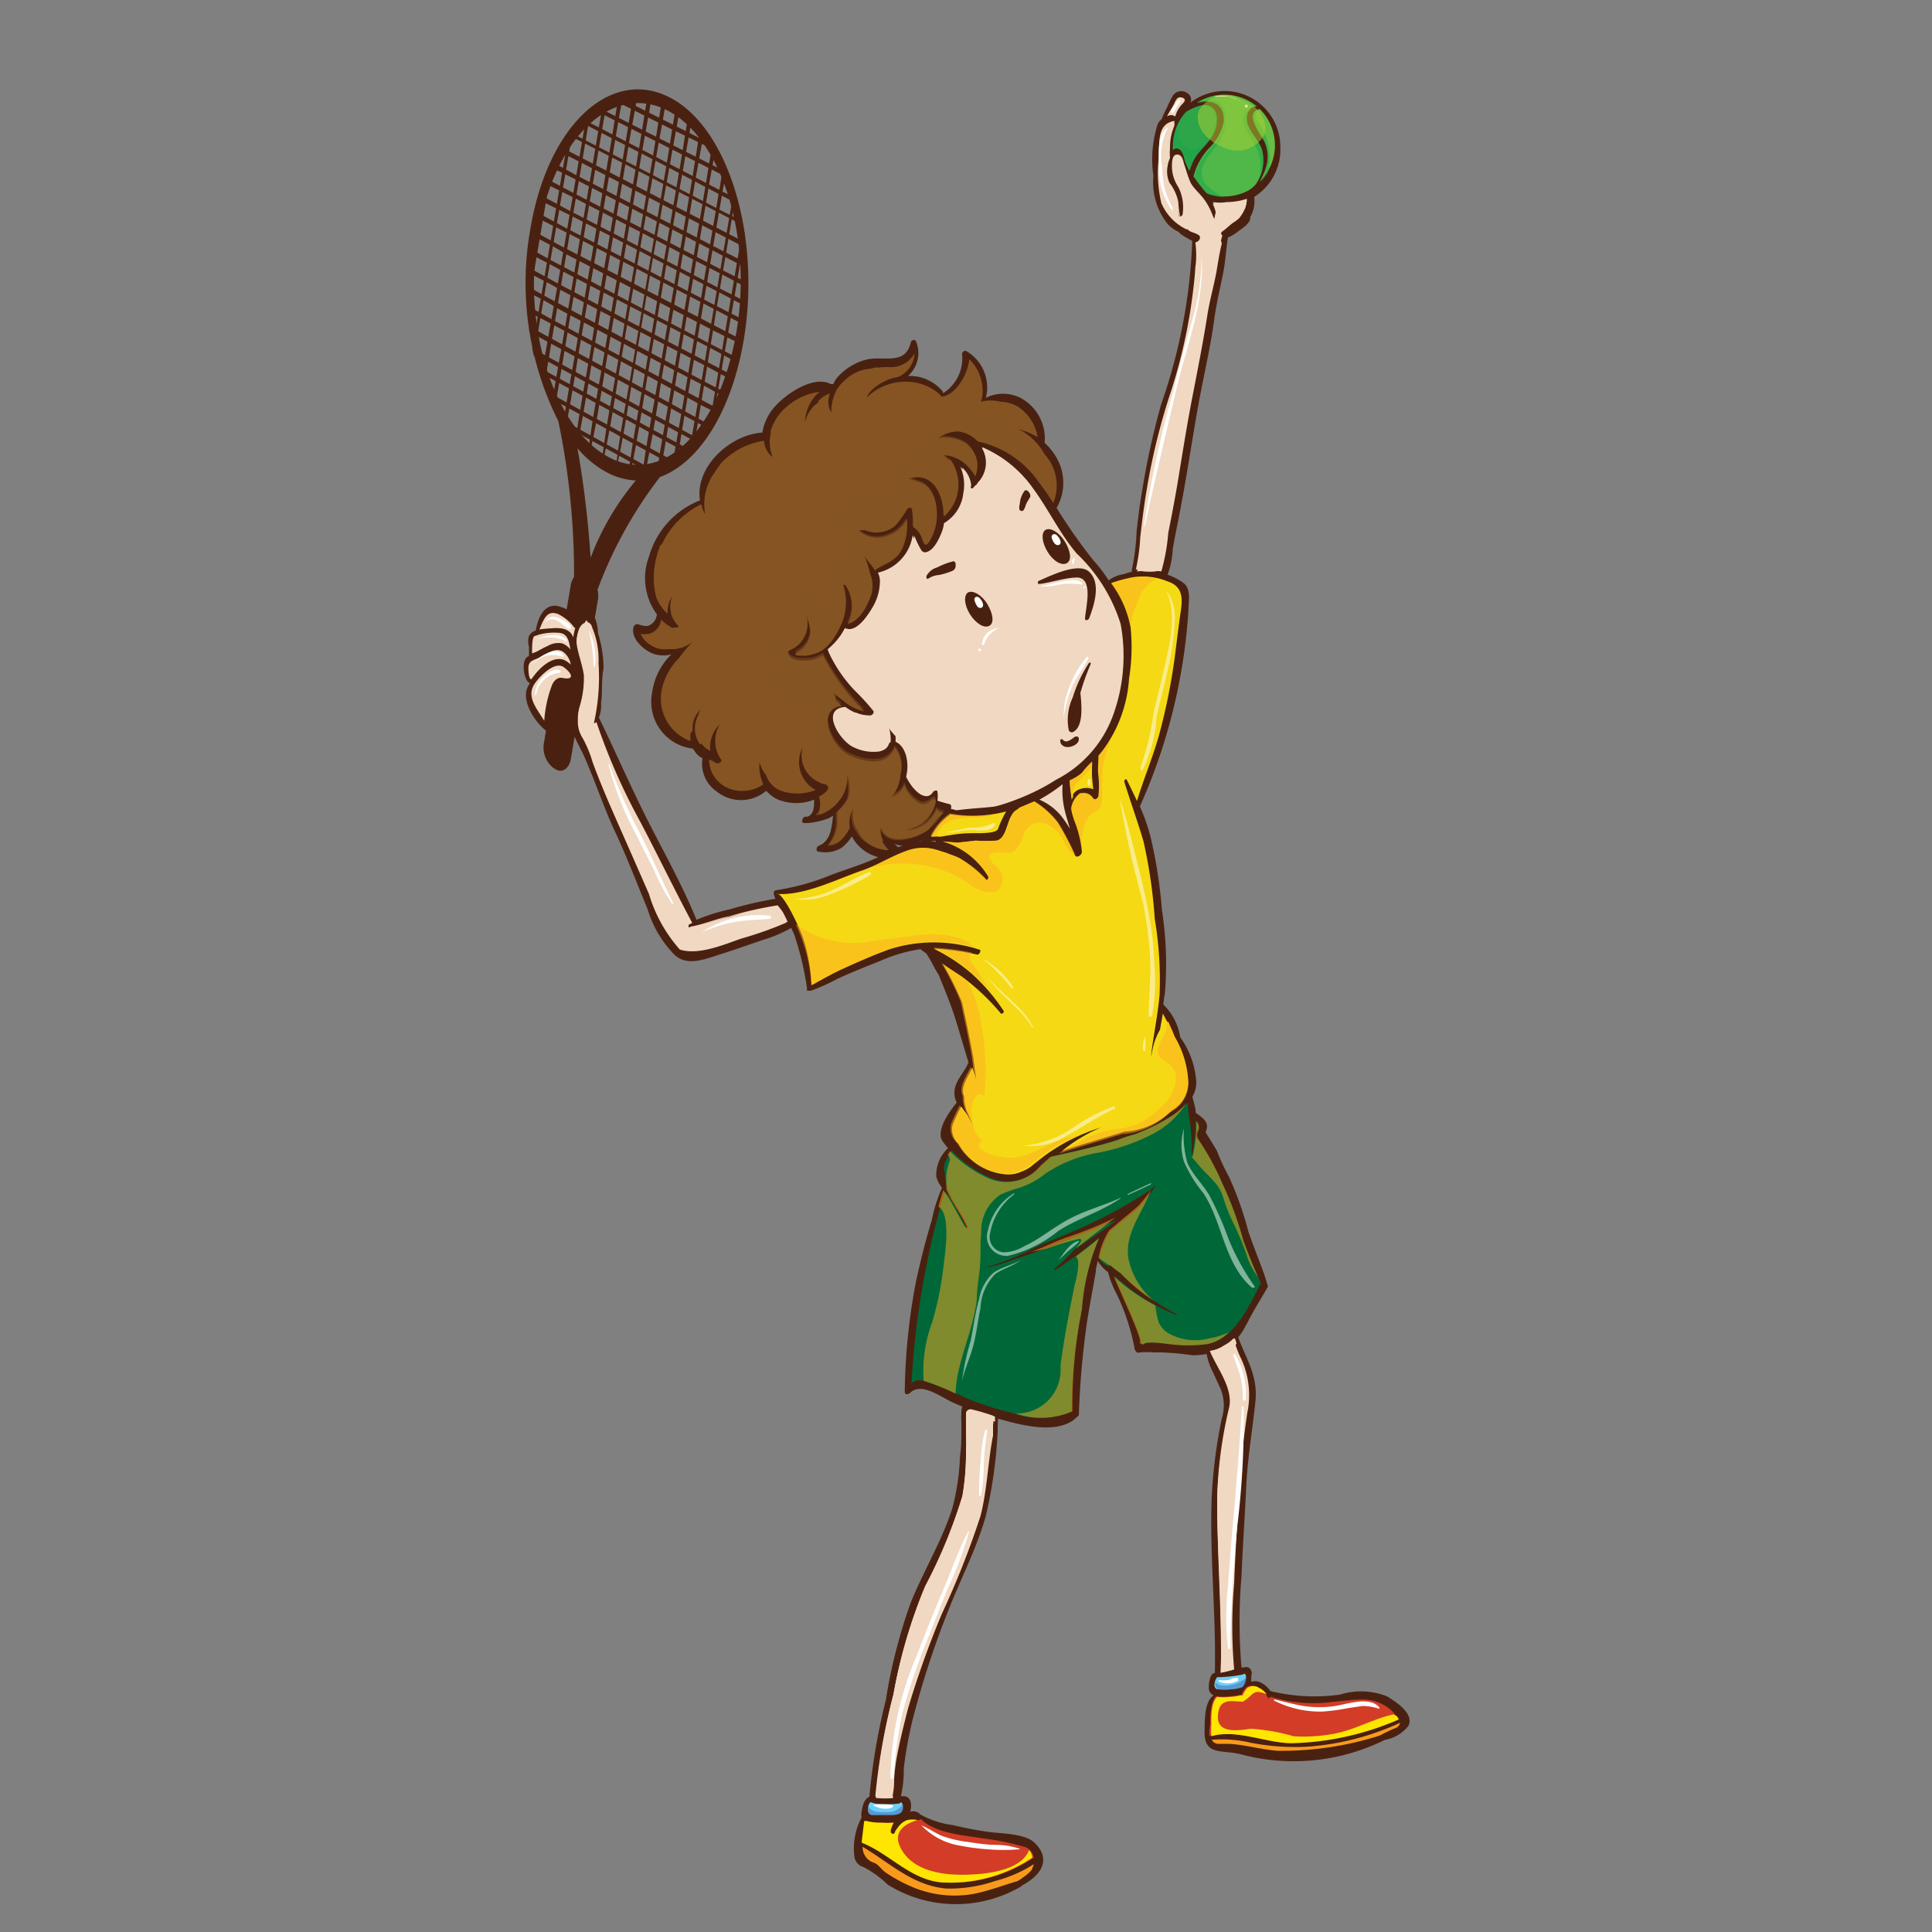 <svg xmlns="http://www.w3.org/2000/svg" viewBox="0 0 100 100"><rect x="0" y="0" width="100" height="100" fill="#808080" stroke="none"/><defs><style>.cls-1{isolation:isolate;}.cls-2{fill:#4a2110;}.cls-20,.cls-3,.cls-4{fill:#855422;}.cls-22,.cls-4{mix-blend-mode:screen;}.cls-5,.cls-6{fill:#f1d8c2;}.cls-14,.cls-18,.cls-20,.cls-6,.cls-8{mix-blend-mode:multiply;}.cls-7{fill:#f5d914;}.cls-8{fill:#ffae23;}.cls-11,.cls-18,.cls-20,.cls-22,.cls-23,.cls-8{opacity:0.5;}.cls-9{fill:#006838;}.cls-10{fill:#6ecff5;}.cls-11{fill:#4166b0;}.cls-12{fill:#f89a1c;}.cls-13{fill:#d33c27;}.cls-14{fill:#fee600;}.cls-15{fill:#2da549;}.cls-16{fill:#4fb848;}.cls-17{fill:#68bd45;}.cls-18{fill:#18a54a;}.cls-19,.cls-23{fill:#fff;}.cls-21{fill:#fdfeff;}.cls-22{fill:#b1d235;}</style></defs><g class="cls-1"><g id="Layer_1" data-name="Layer 1"><path class="cls-2" d="M28.08,10.15l1.35.73,3.87,2,3.85,2,1.39.7c0,.09,0,.17,0,.25l-1.17-.62-3.85-2-3.87-2L28,10.4A2.41,2.41,0,0,1,28.08,10.15Z"/><path class="cls-2" d="M28.38,9.3l1.21.64,3.87,2,3.85,2,1.33.67a.61.61,0,0,0,0,.14l0,.13-1.14-.61c-1.29-.66-2.57-1.33-3.85-2l-3.87-2-1.48-.73Z"/><path class="cls-2" d="M28.72,8.46l1,.55,3.87,2,3.86,2,1.16.58v.27l-1-.52-3.85-2-3.87-2c-.42-.22-.87-.43-1.31-.65A2.29,2.29,0,0,1,28.72,8.46Z"/><path class="cls-2" d="M29.11,7.66l.8.41,3.87,2,3.86,2,.92.47a2.51,2.51,0,0,1,0,.27l-.79-.41-3.85-2-3.87-2L29,7.87Z"/><path class="cls-2" d="M29.59,6.89l.48.25,3.87,2,3.86,2,.59.29a2.33,2.33,0,0,0,0,.28L38,11.42l-3.86-2-3.88-2-.78-.39A2.14,2.14,0,0,0,29.59,6.89Z"/><path class="cls-2" d="M30.19,6.18l0,0,3.87,2,3.85,2,.12.3L34.28,8.5l-3.88-2L30,6.35Z"/><path class="cls-2" d="M30.92,5.54l3.34,1.69L37.38,8.8c0,.11.1.21.14.32L34.44,7.56,30.73,5.68A1.33,1.33,0,0,0,30.92,5.54Z"/><path class="cls-2" d="M31.94,5l2.49,1.25,2.14,1.08c.08.11.15.23.22.34L34.6,6.61,31.66,5.13A1.31,1.31,0,0,1,31.94,5Z"/><path class="cls-2" d="M27.62,18.32c0-.1-.05-.2-.07-.3l.61.34L32,20.45l3.84,2.09.41.22-.18.14,0,0-3.84-2.08-3.86-2.1Z"/><path class="cls-2" d="M27.4,17.18a2.85,2.85,0,0,1,0-.29l.95.53,3.85,2.09L36,21.59l.85.45-.12.19-.56-.31-3.84-2.08-3.86-2.08Z"/><path class="cls-2" d="M27.31,16.12a2.71,2.71,0,0,1,0-.29l1.18.66,3.86,2.07,3.84,2.07c.36.2.73.39,1.1.58a2,2,0,0,1-.1.21L36.35,21,32.51,18.9l-3.86-2.08Z"/><path class="cls-2" d="M31.67,23.38l-2.37-1.3-.38-.45c.86.47,1.72.94,2.57,1.42l2.44,1.34-.2.13Z"/><path class="cls-2" d="M31.83,22.44l-3.45-1.89-.11-.3,3.38,1.85,3.14,1.72-.2.13Z"/><path class="cls-2" d="M28.14,19.39l-.21-.11-.11-.3.14.07,3.85,2.11,3.82,2.08-.19.14L32,21.49Z"/><path class="cls-2" d="M27.29,15.1a2.81,2.81,0,0,1,0-.29c.45.25.9.51,1.34.74l3.86,2.07,3.84,2.06,1.28.67c0,.07,0,.15-.08.22l-1-.56L32.67,18l-3.86-2.06C28.32,15.62,27.81,15.37,27.29,15.1Z"/><path class="cls-2" d="M27.33,14.11c0-.1,0-.19,0-.28l1.45.79,3.86,2.05,3.84,2,1.38.72-.06.24-1.14-.62-3.85-2L29,15C28.45,14.67,27.89,14.4,27.33,14.11Z"/><path class="cls-2" d="M27.43,13.14l0-.27c.51.27,1,.56,1.49.81l3.87,2.05,3.84,2,1.42.73a2.21,2.21,0,0,1,0,.25l-1.19-.65-3.85-2-3.86-2C28.59,13.73,28,13.44,27.43,13.14Z"/><path class="cls-2" d="M27.56,12.2a2.51,2.51,0,0,1,0-.27l1.51.82,3.87,2,3.85,2,1.42.74c0,.08,0,.16,0,.25L37,17.15l-3.84-2-3.87-2C28.74,12.79,28.14,12.5,27.56,12.2Z"/><path class="cls-2" d="M27.81,11l1.46.79,3.87,2,3.85,2,1.41.72a1.87,1.87,0,0,1,0,.25l-1.2-.64-3.84-2-3.87-2-1.72-.86Z"/><path class="cls-2" d="M33.75,13.62l-.89,5.27c-.29,1.71-.54,3.51-.91,5.16,0,.05,0,.08,0,.09l-.05,0a.27.27,0,0,1,0-.13c.2-1.64.52-3.28.8-4.89s.59-3.5.89-5.26l.9-5.28c.17-1,.32-2.05.5-3.08l.19.16c-.15.91-.33,1.83-.48,2.71Z"/><path class="cls-2" d="M34.44,14l-.89,5.27c-.3,1.71-.55,3.52-.91,5.17a.09.09,0,0,0,0,.05l-.1,0v-.08c.21-1.64.53-3.28.81-4.89s.59-3.52.89-5.28l.9-5.29c.16-.9.3-1.87.46-2.82l.18.21c-.14.81-.29,1.62-.42,2.4C35.05,10.45,34.74,12.22,34.44,14Z"/><path class="cls-2" d="M33.37,24.61h-.13c.2-1.6.52-3.2.79-4.77l.9-5.28.9-5.31c.13-.77.25-1.59.38-2.41l.18.25c-.12.66-.24,1.32-.35,1.95l-.9,5.31-.9,5.28C34,21.27,33.71,23,33.37,24.61Z"/><path class="cls-2" d="M34.22,24.2l-.2.13c.2-1.38.47-2.76.7-4.12l.9-5.29.9-5.32c.1-.59.2-1.21.3-1.84,0,.09.1.18.16.27-.09.46-.17.92-.25,1.36l-.9,5.32L34.93,20C34.69,21.38,34.48,22.82,34.22,24.2Z"/><path class="cls-2" d="M36.52,15.07l-.9,5.3c-.19,1.07-.35,2.17-.54,3.25l-.23.16c.18-1.08.38-2.14.56-3.2l.9-5.3.9-5.33c.07-.36.12-.73.18-1.11,0,.1.1.2.14.3s-.07.4-.1.6C37.12,11.52,36.82,13.29,36.52,15.07Z"/><path class="cls-2" d="M36.31,20.75c-.13.74-.25,1.5-.37,2.26l-.24.18c.14-.75.27-1.5.4-2.24l.9-5.31c.3-1.78.6-3.55.91-5.33l0-.21.12.32c-.28,1.67-.56,3.34-.85,5Z"/><path class="cls-2" d="M37,21.12c-.06.32-.11.65-.17,1l-.21.38,0,0,.21-1.17.9-5.31c.25-1.46.5-2.92.74-4.37,0,.18.06.35.09.53-.21,1.21-.41,2.42-.62,3.62Z"/><path class="cls-2" d="M38.63,14.9c-.19,1.45-.38,2.91-.69,4.3l-.12.49c.19-1.11.37-2.21.56-3.32Z"/><path class="cls-2" d="M27.29,15.18,28,10.94c.07-.39.13-.78.2-1.17s.21-.58.32-.87c-.1.61-.21,1.22-.31,1.83l-.88,5.19a1.13,1.13,0,0,0,0,.18C27.29,15.79,27.28,15.48,27.29,15.18Z"/><path class="cls-2" d="M28,16.29c-.13.72-.24,1.46-.36,2.19L27.55,18l.27-1.53c.29-1.73.59-3.46.88-5.19.23-1.38.47-2.75.7-4.13l.24-.34c-.25,1.42-.49,2.84-.73,4.26Z"/><path class="cls-2" d="M29.39,11.66c.3-1.74.59-3.49.89-5.23,0-.13,0-.27.07-.41l.21-.19c0,.13,0,.26-.07.39q-.43,2.62-.89,5.23l-.88,5.21c-.19,1.09-.36,2.21-.55,3.31L28,19.58l.48-2.72C28.8,15.13,29.1,13.39,29.39,11.66Z"/><path class="cls-2" d="M30.08,12q.45-2.61.89-5.24c.08-.46.16-.94.23-1.42l.23-.13q-.13.69-.24,1.35l-.9,5.24L29.41,17c-.24,1.41-.46,2.88-.73,4.28l0,0L28.55,21c.19-1.26.44-2.53.65-3.78C29.49,15.5,29.79,13.76,30.08,12Z"/><path class="cls-2" d="M30.78,12.38q.43-2.62.89-5.24c.11-.68.22-1.4.34-2.12l.22,0c-.12.66-.24,1.32-.35,2q-.45,2.63-.89,5.25L30.1,17.4c-.27,1.54-.5,3.16-.81,4.67l-.13-.15c.2-1.45.49-2.89.73-4.31C30.18,15.87,30.48,14.12,30.78,12.38Z"/><path class="cls-2" d="M31.47,12.75c.3-1.76.59-3.51.89-5.26.14-.83.27-1.73.42-2.61l.23,0c-.15.83-.3,1.65-.44,2.44l-.89,5.26-.89,5.24c-.28,1.63-.53,3.36-.87,5l-.11-.12c.2-1.56.51-3.11.77-4.64Q31,15.36,31.47,12.75Z"/><path class="cls-2" d="M32.16,13.11c.3-1.76.6-3.51.89-5.27.17-1,.33-2.07.51-3.11l.14,0,.08,0c-.16,1-.35,2-.51,2.9l-.9,5.27-.89,5.25c-.29,1.69-.54,3.49-.91,5.13l-.1-.07c.2-1.63.53-3.26.8-4.86C31.56,16.6,31.86,14.86,32.16,13.11Z"/><path class="cls-2" d="M33.06,13.26l-.89,5.26c-.29,1.7-.54,3.5-.91,5.15a.64.64,0,0,1,0,.07l-.08,0a.17.17,0,0,1,0-.1c.2-1.63.52-3.26.8-4.87s.59-3.5.89-5.25l.9-5.28c.17-1,.33-2.12.52-3.19l.19.12c-.15,1-.34,1.94-.5,2.86Z"/><path class="cls-2" d="M30.94,30.56a1.4,1.4,0,0,1,0,.54l-1.39,8.16c-.08.51-.44.77-.79.56l-.13-.08a1.35,1.35,0,0,1-.47-1.32l1.38-8.12a.93.93,0,0,1,.18-.44Z"/><path class="cls-2" d="M27.46,11.8a15.92,15.92,0,0,0,1.44,10,38.9,38.9,0,0,1,.81,8.42l1.1.63a22.13,22.13,0,0,1,3.35-6.16c2-.73,3.69-3.34,4.33-7.06.92-5.44-.81-11.09-3.87-12.61S28.36,6.52,27.46,11.8Zm2.43,11.4a5.17,5.17,0,0,0,1.43,1.2,3.58,3.58,0,0,0,1.59.47,13.78,13.78,0,0,0-2.34,4A52.52,52.52,0,0,0,29.89,23.2ZM27.87,12c.84-4.89,3.81-7.71,6.64-6.3S39,12.3,38.09,17.33s-3.83,7.86-6.64,6.3S27,16.85,27.87,12Z"/><path class="cls-2" d="M45.4,38a1.32,1.32,0,0,0-1.14-.49c-.22,0-.59.22-.36.48.06.06.14,0,.11-.11s.47-.1.53-.08a.94.94,0,0,1,.15.06l-.11.08a.25.25,0,0,0-.1.34c.05.07.18,0,.14-.09s0-.09.1-.12l.15-.09a1,1,0,0,0,.37.21C45.34,38.21,45.48,38.08,45.4,38Z"/><path class="cls-2" d="M58.43,33.16A7.06,7.06,0,0,0,56.59,29a28.06,28.06,0,0,1-1.9-2.71,2.6,2.6,0,0,0,.06-2.48,3.17,3.17,0,0,0-.68-.89,2.38,2.38,0,0,0-1.26-2.33,2,2,0,0,0-1.78,0,2.18,2.18,0,0,0-1-2.41c-.11-.08-.26.06-.23.18a2.13,2.13,0,0,1-1,2,.08.08,0,0,0,0-.09A2.21,2.21,0,0,0,47,19.46a1.59,1.59,0,0,0,.42-1.78c-.06-.15-.25-.08-.28.05-.29,1.24-1.48.64-2.36.9a3,3,0,0,0-1.47.94,1.41,1.41,0,0,0-.18.31l-.12,0c-.91-.47-2.31.5-2.89,1.15a2.64,2.64,0,0,0-.66,1.36c-1.69.11-3.5,1.79-3.23,3.51a4.42,4.42,0,0,0-2.64,2.91A3.18,3.18,0,0,0,34,31.8a.7.7,0,0,1-.47.6,1.09,1.09,0,0,1-.49-.09.21.21,0,0,0-.25.16c-.12.47.29.92.65,1.17a1.55,1.55,0,0,0,1.31.23,3.41,3.41,0,0,0-1,2,2.44,2.44,0,0,0,2.12,2.88,2.4,2.4,0,0,0,.18.26.84.84,0,0,0,.31.23A1.76,1.76,0,0,0,37.14,41a2,2,0,0,0,2.52-.07,1.79,1.79,0,0,0,.62.46,2.54,2.54,0,0,0,1.86,0c0,.35,0,.75-.34.88l-.13,0c-.17.06-.23.37,0,.33l.16,0a4.06,4.06,0,0,0,1.07-.25l.22-.13c-.07.6-.12,1.32-.75,1.56-.12.05-.16.3,0,.3a1.66,1.66,0,0,0,1.18-.19,2.25,2.25,0,0,0,.54-.6,2.13,2.13,0,0,0,1.44,1.09c.29.06.85.18,1-.17a.36.36,0,0,0-.1-.41l-.14-.13c.89.43,2.24-.57,2.73-1.44a6.69,6.69,0,0,0,1.55.06A10.62,10.62,0,0,0,55,40.6a6,6,0,0,0,2.83-3.18A10.85,10.85,0,0,0,58.43,33.16Z"/><path class="cls-3" d="M46.72,43.42a1.31,1.31,0,0,1-.68-.08.82.82,0,0,1-.45-.52,1.16,1.16,0,0,0,.09.62.15.15,0,0,1,0,.13h0A1.75,1.75,0,0,0,46,44l-.12,0a2,2,0,0,1-1.08-.45A1.44,1.44,0,0,1,44.4,43a1.22,1.22,0,0,1-.23-.55,1.57,1.57,0,0,1,0-.61,1.41,1.41,0,0,0-.18,1,2.07,2.07,0,0,1-.48.66.8.8,0,0,1-.61.22,2,2,0,0,0,.44-1.43.17.17,0,0,1,0-.1c0-.06,0-.12,0-.18a3.22,3.22,0,0,0,.43-.48l.14-.22a2,2,0,0,0-.07-1.22,1.83,1.83,0,0,1-.39,1.34,2,2,0,0,1-.72.6,1.09,1.09,0,0,1-.4.12,1.26,1.26,0,0,0,.06-.92,1.43,1.43,0,0,0,.42-.31.19.19,0,0,0-.1-.32.77.77,0,0,1-.31-.11,1.51,1.51,0,0,1-.85-1.81,1.64,1.64,0,0,0,.67,2.21,2.59,2.59,0,0,1-1.71.07,1.29,1.29,0,0,1-.86-.84,2.07,2.07,0,0,1-.34-.66,2.31,2.31,0,0,0,.2,1.14,1.92,1.92,0,0,1-1.81.2,1.62,1.62,0,0,1-1-1.49,1.29,1.29,0,0,1,.33.17.22.22,0,0,0,.32-.13,1.68,1.68,0,0,1-.1-1.85,1.6,1.6,0,0,0-.48,1.36,1.09,1.09,0,0,1-.52-.46,1.86,1.86,0,0,1,0-1.66l0,0a1.28,1.28,0,0,0-.4,1,.25.25,0,0,1-.11.21,2.07,2.07,0,0,0,0,.35s0,0,0,.06a2.34,2.34,0,0,1-1.48-2.7,3.2,3.2,0,0,1,.89-1.6,5.5,5.5,0,0,1,.74-.87,1.77,1.77,0,0,1-1,.41h-.35a1.27,1.27,0,0,1-.83-.19,1.22,1.22,0,0,1-.55-.61.86.86,0,0,0,.66-.09.88.88,0,0,0,.4-.64,2.55,2.55,0,0,0,.54.41.12.12,0,0,0,.13,0l.08,0a.2.2,0,0,0,.16-.06,1.44,1.44,0,0,1-.31-1.61,1.53,1.53,0,0,0-.27.84v.11a2.33,2.33,0,0,1-.57-.8,3.78,3.78,0,0,1,0-2A4.34,4.34,0,0,1,36.3,26.1a2.14,2.14,0,0,0,.2.53A2.82,2.82,0,0,1,37,24.44a3.65,3.65,0,0,1,.39-.54,3.92,3.92,0,0,1,2.16-1.09,1.07,1.07,0,0,0,.44.84,2,2,0,0,1-.1-1.21h0a.51.51,0,0,1,0-.13,2.59,2.59,0,0,1,.81-1.24,3.18,3.18,0,0,1,1.73-.79,1.44,1.44,0,0,0-.28.27,2.15,2.15,0,0,0-.48,1.33,1.63,1.63,0,0,1,.69-1.05.18.18,0,0,1,0-.07,1.41,1.41,0,0,1,.6-.4,1.13,1.13,0,0,0,.07,1,2.44,2.44,0,0,1,.19-1,1.69,1.69,0,0,1,.47-.64,2.12,2.12,0,0,1,1.4-.64l.18-.05a.12.12,0,0,1,.12,0A4.51,4.51,0,0,1,46,19a1.41,1.41,0,0,0,1.34-.71,1.42,1.42,0,0,1-.85,1.22l-.28.06c-.41.11-1.19.53-1.34,1h0A2.84,2.84,0,0,1,47,19.76a2.63,2.63,0,0,1,1.58.6h0a1.29,1.29,0,0,1,.16.17c.73-.07,1.36-1.17,1.43-1.94a2.31,2.31,0,0,1,.69,1.62,1.54,1.54,0,0,1-.09.58,2.1,2.1,0,0,1,1,0,2,2,0,0,1,.87.23,2.33,2.33,0,0,1,1.07,1.61,4.31,4.31,0,0,0-1-.43,3.25,3.25,0,0,1,1.37,1.33,2.39,2.39,0,0,1,.44,2.5c-.26-.4-.54-.79-.83-1.18a5.14,5.14,0,0,0-3.08-2h0a1.71,1.71,0,0,0-1-.52l0,0a1.81,1.81,0,0,0-.84.22l-.23.13a2.13,2.13,0,0,1,1.5.3,1.53,1.53,0,0,1,.55,1,1.57,1.57,0,0,1-.11.68,2.49,2.49,0,0,0-.36-.49,1.85,1.85,0,0,0-1.27-.61l-.05,0a.67.67,0,0,1,.26.21l.16.07a2.18,2.18,0,0,1-.37,2.9c0-1.12-.57-2.38-1.83-1.95h0a2,2,0,0,1,.47.14c1.06.21,1.2,1.86.8,2.73-.12.27-.37.85-.53.31a1.27,1.27,0,0,0-.5-.7,4,4,0,0,0-.05-.9c0-.13-.21-.1-.27,0a4.82,4.82,0,0,1-.62.86,1.54,1.54,0,0,1-1.56.21,1.34,1.34,0,0,1-.28,0,.08.08,0,0,0,0,.05,1.43,1.43,0,0,0,1.46.24,1.73,1.73,0,0,0,1-.85,3,3,0,0,1-.2,1.43c-.27.67-.81.82-1.37,1.14a.2.2,0,0,0-.07.09c-.17-.27-.4-.51-.57-.77a.1.1,0,0,0,0,0,4.14,4.14,0,0,1,.3.9,1.7,1.7,0,0,1-.07,1.46c-.18.44-.58,1.06-1.08,1.16a2,2,0,0,0-.12-2,.1.1,0,0,0-.13,0,2.79,2.79,0,0,1-.15,2.17c-.28.57-.72,1.26-1.38,1.4a1.61,1.61,0,0,1-.54.08c-.24,0-.58,0-.26-.19a1.28,1.28,0,0,0,.64-1,2.82,2.82,0,0,0-.22-.92,1.46,1.46,0,0,1-.85,1.83.16.16,0,0,0-.08.17c.13.35.59.36.92.36a1.53,1.53,0,0,0,.88-.28,11.17,11.17,0,0,0,2.14,2.91,2.47,2.47,0,0,1-1.05-.52c-.07-.06-.34-.25-.56-.45l.11.21a.15.15,0,0,1,0,.17l.12.11.22.2c-1.35.16-.57,2.09.36,2.54.56.27,1.53.54,2.07.07a1,1,0,0,0,.31-.45,1.57,1.57,0,0,1,.3,1.4,1.85,1.85,0,0,1-.07.41,1.7,1.7,0,0,1-.3.62.68.68,0,0,1-.12.12,1,1,0,0,0,.69-.63,1.64,1.64,0,0,0,.9,1,.67.67,0,0,0,.51-.21.12.12,0,0,1,.21.11,1.73,1.73,0,0,1-1.1,1.3,3.26,3.26,0,0,1-.41.14,1.69,1.69,0,0,0,1.55-1.06.6.6,0,0,0,.36.17l0,.06A2.7,2.7,0,0,1,46.72,43.42Z"/><path class="cls-4" d="M41.69,31.74l0,.07a1.63,1.63,0,0,0-.19-.51c-.22.17-.44.25-.65.12-.54-.34-.26-.93-.23-1.43,0-.2,0-.43-.23-.25s-.27.54-.42.76-1.27,1.3-1.47.49c-.13-.49.31-1.19.54-1.58s.6-1,.93-1.48c.13-.19.8-1,.46-1.21s-.86.57-1,.75a12.12,12.12,0,0,1-.9,1,2.38,2.38,0,0,1-1.17.73c-.47.05-.25-.72-.18-.9a6.28,6.28,0,0,1,.58-1c.15-.26.45-1-.09-.6-.8.57-2.12,2.33-3.26,1.66a.63.63,0,0,1-.21-.18,3.65,3.65,0,0,0-.22.66,3.78,3.78,0,0,0,0,2,2.33,2.33,0,0,0,.57.8V31.6a1.53,1.53,0,0,1,.27-.84,1.78,1.78,0,0,0,0,1.25c0-.06.07-.11.1-.18a8.28,8.28,0,0,1,.62-1.39c.72-1,1.08,1.57,1.19,1.78.44.82.65-.27.71-.63a1.25,1.25,0,0,1,.35-.79c.35-.3.64.12.71.43.11.49,0,1,.05,1.51,0,.18.14.69.39.66s.35-.59.46-.79a1.67,1.67,0,0,1,.4-.58.18.18,0,0,1,.27,0c.12.2.19,1.14.5,1s.18-.63.64-.61a.46.46,0,0,1,.44.31A2.28,2.28,0,0,0,41.69,31.74Z"/><path class="cls-5" d="M57.66,36.89a6.09,6.09,0,0,1-3,3.47,10.76,10.76,0,0,1-4,1.54,5.72,5.72,0,0,1-1.43,0l0-.13a.14.14,0,0,0-.15-.17l-.56-.16h0a1.42,1.42,0,0,0,0-.46c0-.14-.23-.12-.29,0-.39.6-1.08-.23-1.33-.78.18-.7,0-1.57-.55-1.81a1.4,1.4,0,0,0,0-.29,3.89,3.89,0,0,1-.41-.5,0,0,0,0,0,0,0c.14.53.27,1.17-.46,1.3a2.32,2.32,0,0,1-1.27-.21c-.7-.28-1.82-2-.45-2.1h0a2.06,2.06,0,0,0,1.27.44c.11,0,.25-.14.16-.25a11.75,11.75,0,0,0-.91-1,7.27,7.27,0,0,1-1.38-2l-.06-.17c.12-.1.23-.21.34-.32a3.29,3.29,0,0,0,.55-.78c.6.29,1.22-.71,1.46-1.12a2.65,2.65,0,0,0,.35-1.2,1,1,0,0,0-.1-.55h0a2.33,2.33,0,0,0,1.8-1.94,4.74,4.74,0,0,0,.34.72.32.32,0,0,0,.35.16c.4-.08.67-.68.8-1a1.93,1.93,0,0,0,.13-.5,2.05,2.05,0,0,0,1-1.55,2.27,2.27,0,0,0-.15-1.36,1.42,1.42,0,0,1,.47.93.14.14,0,0,0,0,.15l0,0c.09.09.23,0,.27-.1A.32.32,0,0,0,50.6,25h0a1.5,1.5,0,0,0,.23-1.86,6.23,6.23,0,0,1,2.65,2.15c.8,1.09,1.37,2.32,2.25,3.36A8.54,8.54,0,0,1,58,32.28,9,9,0,0,1,57.66,36.89Z"/><path class="cls-6" d="M55.76,38.4a1.11,1.11,0,0,1-.71.15h0c0,.19.09.37.35.35s.53-.3.41-.51Z"/><path class="cls-6" d="M51.09,31.79c-.21-.32-.37-.76-.73-.93a.08.08,0,0,1,0-.07c-.45-.07-.49.5-.35.86a1.66,1.66,0,0,0,.57.83c.32.19.85.18.71-.31a2.28,2.28,0,0,0-.15-.36S51.09,31.8,51.09,31.79Z"/><path class="cls-6" d="M53.23,25.56a1.18,1.18,0,0,0-.11.19.08.08,0,0,1,0,.09L53,26a2,2,0,0,0,0,.24.1.1,0,0,1-.05.06c0,.06.07.08.17.06a.51.51,0,0,0,.15-.21C53.29,26.05,53.47,25.6,53.23,25.56Z"/><path class="cls-6" d="M48.55,29.89l.29-.06c.19-.06.47-.16.47-.41s-.37,0-.46.06a.67.67,0,0,1-.3.13,1.68,1.68,0,0,1-.42.27C48.14,30,48.53,29.9,48.55,29.89Z"/><path class="cls-6" d="M55.39,29a1.2,1.2,0,0,0-.14-.49,1.78,1.78,0,0,0-.25-.36.07.07,0,0,1-.11.08,1.94,1.94,0,0,1-.56-.71v0c-.35-.18-.46.15-.45.37a1.87,1.87,0,0,0,0,.25,2.26,2.26,0,0,0,.11.37,1.25,1.25,0,0,0,.78.83C55.07,29.41,55.42,29.39,55.39,29Z"/><path class="cls-6" d="M56.58,30.29c.06.57-.21,1.22-.2,1.75,0,.28.33.45.44.11a2.05,2.05,0,0,0,.09-.43,2.34,2.34,0,0,0-.06-.7A3,3,0,0,0,56.58,30.29Z"/><path class="cls-6" d="M55.75,35.55a6.2,6.2,0,0,0-.23.69c-.1.33-.4,1.19,0,1.41a.08.08,0,0,1,0,.07h0c.12.2.41-.35.44-.42a3.4,3.4,0,0,0,.26-.82,4.87,4.87,0,0,0,.11-2A6.38,6.38,0,0,0,55.75,35.55Z"/><path class="cls-6" d="M52.69,41.19a7.31,7.31,0,0,1-2.14.05,9.61,9.61,0,0,1-2.3-.78c-.59-.23-.75-.71-.92-1.28A5.1,5.1,0,0,0,46.19,37a6.34,6.34,0,0,1-2.07-3.47.09.09,0,0,1,.11-.09A.57.57,0,0,0,44.5,33a.09.09,0,0,1,0-.12c0-.06.11-.09.14,0a2.38,2.38,0,0,0,1.81-2.59c0-.08.09-.09.13-.05.42-.21.95-.59.94-1.1v0c0-.1.15-.1.16,0h0a2,2,0,0,1,.15.69A1.49,1.49,0,0,0,49,28.5a.08.08,0,0,1,.13-.06,2.3,2.3,0,0,0,1.18-.9,2.33,2.33,0,0,0,.28-.7c0-.15,0-.3,0-.45a.07.07,0,0,1,0-.05.08.08,0,0,0,0,0,.08.08,0,0,1,.1-.05,2.38,2.38,0,0,0,.53-2.93c-.13-.06-.26-.13-.4-.18A1.5,1.5,0,0,1,50.6,25h0a.32.32,0,0,1-.06.18c0,.08-.18.19-.27.1l0,0a.14.14,0,0,1,0-.15,1.42,1.42,0,0,0-.47-.93,2.27,2.27,0,0,1,.15,1.36,2.05,2.05,0,0,1-1,1.55,1.93,1.93,0,0,1-.13.5c-.13.33-.4.93-.8,1a.32.32,0,0,1-.35-.16,4.74,4.74,0,0,1-.34-.72,2.33,2.33,0,0,1-1.8,1.94h0a1,1,0,0,1,.1.55,2.65,2.65,0,0,1-.35,1.2c-.24.41-.86,1.41-1.46,1.12a3.29,3.29,0,0,1-.55.78c-.11.11-.22.22-.34.32l.06.17a7.27,7.27,0,0,0,1.38,2,11.75,11.75,0,0,1,.91,1c.09.11,0,.24-.16.25a1.76,1.76,0,0,1-.78-.16.94.94,0,0,0-.51.1.69.69,0,0,0-.25.32.07.07,0,0,0,0,0,1.62,1.62,0,0,0,.66,1c.49.3,1.39.54,1.86.08h0a2.15,2.15,0,0,0-.1-.78,0,0,0,0,1,0,0,3.89,3.89,0,0,0,.41.5,1.4,1.4,0,0,1,0,.29c.57.24.73,1.11.55,1.81.25.55.94,1.38,1.33.78.06-.1.27-.12.29,0a1.42,1.42,0,0,1,0,.46h0l.56.16a.14.14,0,0,1,.15.17l0,.13a5.72,5.72,0,0,0,1.43,0A9.29,9.29,0,0,0,53.42,41,6,6,0,0,1,52.69,41.19Z"/><path class="cls-2" d="M49.28,29.07a3.62,3.62,0,0,0-.77.3.9.9,0,0,0-.56.45c0,.09,0,.19.13.11a1.14,1.14,0,0,1,.54-.17,4,4,0,0,0,.67-.21.28.28,0,0,0,.17-.21v-.06C49.49,29.15,49.42,29,49.28,29.07Z"/><path class="cls-2" d="M53,25.45a1.3,1.3,0,0,0-.2.49c0,.13-.1.39,0,.48a.14.14,0,0,0,.17,0h0s0,0,0,0l0,0a1,1,0,0,0,.13-.3c.06-.15.15-.26.22-.4S53.12,25.22,53,25.45Z"/><path class="cls-2" d="M56.39,29.61c-.54-.55-2.06.21-2.61.45-.08,0-.08.18,0,.17.65-.08,1.29-.32,1.95-.34.91,0,.45,1.61.43,2.13,0,.14.17.07.21,0C56.63,31.33,57,30.2,56.39,29.61Z"/><path class="cls-2" d="M56.36,34.32a7,7,0,0,0-.84,1.79,2.75,2.75,0,0,0-.2,1.69.17.17,0,0,0,.27.06c.52-.32.38-1.5.33-2a13,13,0,0,1,.53-1.48A.05.05,0,1,0,56.36,34.32Z"/><path class="cls-2" d="M55.84,38.24c0-.11-.1-.14-.19-.11s-.46.44-.66.13c0,0-.08,0-.09,0-.09.24.13.41.36.41S55.86,38.51,55.84,38.24Z"/><path class="cls-2" d="M65.45,66c-.27-.75-.57-1.49-.83-2.24a17.38,17.38,0,0,0-1-2.83A11.65,11.65,0,0,1,63,59.6c-.05-.13-.61-1-.6-1,.24-.5-.14-.74-.51-1,0-.28-.12-.56-.17-.84a1.46,1.46,0,0,0,.2-.71,4.41,4.41,0,0,0-.83-2.36A3,3,0,0,0,60.22,52h0c0-.22.06-.44.08-.66a18.35,18.35,0,0,0-.16-4.25,24.86,24.86,0,0,0-.58-3.74A10,10,0,0,0,59,41.74s0,0,0,0a29.31,29.31,0,0,0,2.51-10.1c0-.43.16-1.1-.22-1.44a3.19,3.19,0,0,0-1.35-.58,3,3,0,0,0-1.78.1,1.71,1.71,0,0,0-.79.33s-.09,0-.07.08v0s0,0,0,.05,0,.14.08.12c.23.61.56,1.17.74,1.81a7,7,0,0,1,.08,2.54A7.6,7.6,0,0,1,56.66,39c-.3.11-.52.44-.74.65a2.32,2.32,0,0,1-.54.39l-.16.1a.16.16,0,0,0-.2.09c-.59.28-1.1.69-1.67,1h0s-.09,0-.11.06a3.32,3.32,0,0,1-.78.3c-1,.23-2,.21-3,.36-.52-.41-1.56,1.23-1.79,1.57.25,0,.51,0,.76,0a.18.18,0,0,0,0,.07,1.48,1.48,0,0,0-.61-.08,5.63,5.63,0,0,0-2.21.78c-.83.42-1.74.67-2.6,1a12.26,12.26,0,0,1-2.86.79.14.14,0,0,0-.1.14v.06c.24.77.78,1.38,1.07,2.13a15.37,15.37,0,0,1,.65,2.74c0,.05,0,.13,0,.13s.16,0,.2,0a9.74,9.74,0,0,0,1.36-.61c.74-.34,1.49-.64,2.25-.94a8,8,0,0,1,2.06-.6h0l.3.22c.25.34.4.75.64,1.09.31.77.63,1.53.88,2.33s.44,1.48.67,2.22c-.26.63-.87,1.08-.7,1.83a1.06,1.06,0,0,0,.09.25c-.4.48-1.1,1.48-.73,2a4.39,4.39,0,0,0,.28.36,1.89,1.89,0,0,0-.61,1.45,1.47,1.47,0,0,0,.3.6,7.9,7.9,0,0,0-.53,1.67c-.32,1.05-.59,2.12-.82,3.19a32,32,0,0,0-.58,5.7c0,.17.19.14.27.06.57-.58,1.59.2,2.17.47a15.35,15.35,0,0,0,2.35.85c1.09.3,2.87.82,3.92.1v0l.3-.26a44.43,44.43,0,0,1,.43-4.88c.14-.85.3-1.71.45-2.56,0-.2.07-.38.1-.56a1.8,1.8,0,0,0,.53.58A5.23,5.23,0,0,0,57.81,67a11.36,11.36,0,0,1,.92,2.82.23.23,0,0,0,.06.12A.16.16,0,0,0,59,70a4.34,4.34,0,0,1,.72,0l.38,0a15.14,15.14,0,0,1,1.64.15,4.68,4.68,0,0,0,1.56-.29,2.82,2.82,0,0,0,1.19-1.27l.05-.08c.33-.66.73-1.28,1.09-1.92Z"/><path class="cls-5" d="M55,40.59a4.46,4.46,0,0,0,.1,1.31c.07.31.18.64.28,1a5.83,5.83,0,0,0-.48-.7,3,3,0,0,0-1.1-.81A8.37,8.37,0,0,0,55,40.59Z"/><path class="cls-7" d="M48.2,43.32h0a3,3,0,0,1,1-1.17A7,7,0,0,0,52.08,42a5.43,5.43,0,0,0-.42.9c-.11.29-1.2.21-1.48.23-.51,0-1,.1-1.52.18A1.77,1.77,0,0,0,48.2,43.32Z"/><path class="cls-7" d="M56.52,40.1c0-.23,0-.45,0-.68h0A4.81,4.81,0,0,0,56,40a2.38,2.38,0,0,1-.63.39c0,.33.06.66.1,1l.07-.15,0-.09c0-.12.24-.27.34-.3a1,1,0,0,1,.71,0C56.56,40.6,56.53,40.35,56.52,40.1Z"/><path class="cls-8" d="M55.69,40.6a12.43,12.43,0,0,0,.85-.94c0-.08,0-.16,0-.24h0A4.81,4.81,0,0,0,56,40a2.38,2.38,0,0,1-.63.39c0,.33.06.66.1,1a.16.16,0,0,1,0-.07A1.3,1.3,0,0,1,55.69,40.6Z"/><path class="cls-8" d="M49.29,42.45a4.37,4.37,0,0,1,1.35-.14,2.82,2.82,0,0,0,1-.21,6.88,6.88,0,0,1-2.48,0,3,3,0,0,0-1,1.17h0a1.83,1.83,0,0,1,.34,0C48.51,42.93,48.87,42.6,49.29,42.45Z"/><path class="cls-7" d="M61.5,55.91v0a5.06,5.06,0,0,0-.7-2.25l0,0c-.09-.24-.2-.47-.3-.71a.12.12,0,0,0-.09-.07l-.22-.42-.15.84a3.34,3.34,0,0,0-.38,1l-.09.41c.12-1.08.36-2.15.45-3.23a19,19,0,0,0-.25-3.92,26.12,26.12,0,0,0-.58-4c-.29-1-.68-2.06-1-3.11,0-.07.09-.17.13-.09.18.36.36.73.53,1.1.35-1.17.84-2.3,1.16-3.48a31.2,31.2,0,0,0,.8-4c.09-.69.17-1.39.27-2.09s.27-1.5-.63-1.79a3.35,3.35,0,0,0-1.82-.22,7.38,7.38,0,0,0-1.11.3,5.54,5.54,0,0,1,1,2.3,10.16,10.16,0,0,1-.08,2.64,7,7,0,0,1-1.58,4c0,.36-.06.7,0,1.06a5.43,5.43,0,0,1,0,1c0,.12-.19.29-.29.13a.56.56,0,0,0-.57-.25l-.09,0a1.19,1.19,0,0,0-.46.76c0,.2.08.4.14.61A5.86,5.86,0,0,1,56,44.09c0,.15-.25.36-.37.17a13.42,13.42,0,0,0-.88-1.68,4.55,4.55,0,0,0-1.22-1.1l-.78.33-.08.08c-.6.27-.47,1.49-1.1,1.62a9.73,9.73,0,0,1-1.08,0l-.89.1h-.1l-.72-.06a4.07,4.07,0,0,1,2.38,1.84c0,.07-.06.21-.13.13a6,6,0,0,0-1.39-1.11c-.2-.1-.43-.17-.65-.26L48.52,44a2.41,2.41,0,0,0-1.48,0c-.83.27-1.57.76-2.4,1.05-1.37.47-3,1.32-4.46,1.22h0c.34-.16,1.25,1.87,1.36,2.21A8.63,8.63,0,0,1,42,51a.53.53,0,0,1,.15-.08l.19-.11c.38-.21.76-.42,1.16-.61.81-.37,1.64-.74,2.49-1.05a7.59,7.59,0,0,1,4.69,0c.15,0,0,.28-.09.26a14.57,14.57,0,0,0-2.27-.31,9,9,0,0,1,2,1.32,10.06,10.06,0,0,1,1.62,1.89c.06.07-.07.21-.14.14a11.74,11.74,0,0,0-2-1.89c-.34-.23-.7-.45-1-.67a15.7,15.7,0,0,1,1,2c.19.88.38,1.76.54,2.64.08.41.11.88.19,1.34-.07-.2-.14-.41-.2-.61-.24.51-.65,1.05-.42,1.5a1.88,1.88,0,0,0,.21.92,4.34,4.34,0,0,0,.25.54,5.5,5.5,0,0,1-.3-.5c-.09-.14-.21-.29-.32-.45-.16.31-.31.62-.44.94a1,1,0,0,0,.31,1,3.08,3.08,0,0,0,2.38,1.57,1.63,1.63,0,0,0,.88-.14,1.92,1.92,0,0,0,.55-.31.73.73,0,0,1,.09-.08c.21-.16.41-.33.62-.48a9.92,9.92,0,0,1,2.84-1.41,8.15,8.15,0,0,0-2,1.21c1.07-.36,2.16-.66,3.23-1a3.76,3.76,0,0,0,2.45-1.1A1.67,1.67,0,0,0,61.5,55.91Z"/><path class="cls-8" d="M50.32,49.31a12.4,12.4,0,0,0-2-.26,9,9,0,0,1,2,1.32,6.49,6.49,0,0,1,1,1c-.28-.41-.56-.83-.81-1.26C50.24,49.85,50.1,49.46,50.32,49.31Z"/><path class="cls-8" d="M51.84,59.88a2.12,2.12,0,0,1-1.11-.44c-.17-.17,0-.32.15-.41-.47-.24-.58-1-.6-1.48s.28-1.19.66-.8a12,12,0,0,0-.15-3.69A5.55,5.55,0,0,0,50,50.71l-.28-.2c-.34-.23-.7-.45-1-.67a15.7,15.7,0,0,1,1,2c.19.88.38,1.76.54,2.64.08.41.11.88.19,1.34-.07-.2-.14-.41-.2-.61-.24.51-.65,1.05-.42,1.5a1.88,1.88,0,0,0,.21.92,4.34,4.34,0,0,0,.25.54,5.5,5.5,0,0,1-.3-.5c-.09-.14-.21-.29-.32-.45-.16.31-.31.62-.44.94a1,1,0,0,0,.31,1,3.08,3.08,0,0,0,2.38,1.57,1.63,1.63,0,0,0,.88-.14,1.92,1.92,0,0,0,.55-.31.73.73,0,0,1,.09-.08c.21-.16.41-.33.62-.48a7.82,7.82,0,0,1,1.54-.9C54.27,59,53.2,60.17,51.84,59.88Z"/><path class="cls-8" d="M46.42,44.7a6.51,6.51,0,0,1,2.55.41,5.78,5.78,0,0,1,1.17.64,2.38,2.38,0,0,0,.78.39c.32.08.72.09.88-.26.25-.51,0-.86-.38-1.18s-.23-.59.23-.59c.27,0,.67.13.88-.08A2.35,2.35,0,0,0,53,43.2a.85.85,0,0,1,1.27-.49,1.79,1.79,0,0,1,.66.59c.09.15.17.32.26.47a1.33,1.33,0,0,0,.22.34q.12.15.24.12a14.49,14.49,0,0,0-.87-1.65,4.55,4.55,0,0,0-1.22-1.1l-.78.33-.08.08c-.6.27-.47,1.49-1.1,1.62a9.73,9.73,0,0,1-1.08,0l-.89.1h-.1l-.72-.06a4.07,4.07,0,0,1,2.38,1.84c0,.07-.06.21-.13.13a6,6,0,0,0-1.39-1.11c-.2-.1-.43-.17-.65-.26L48.52,44a2.41,2.41,0,0,0-1.48,0c-.71.23-1.35.62-2,.91A7,7,0,0,1,46.42,44.7Z"/><path class="cls-8" d="M59,30.86a1.76,1.76,0,0,1,.86-.9,2.61,2.61,0,0,0-1.24-.05,7.38,7.38,0,0,0-1.11.3,5.45,5.45,0,0,1,1,2.15A7,7,0,0,1,59,30.86Z"/><path class="cls-8" d="M56,43.74c0-.06,0-.11,0-.12a2.3,2.3,0,0,1,0-.26,3.16,3.16,0,0,1,.14-.68,1.4,1.4,0,0,1,.29-.5c.19-.16.52-.26.57-.54.1-.65,0-1.32.09-2a13.24,13.24,0,0,1,.41-1.4,4.47,4.47,0,0,1-.64.86c0,.36-.06.7,0,1.06a5.43,5.43,0,0,1,0,1c0,.12-.19.29-.29.13a.56.56,0,0,0-.57-.25l-.09,0a1.19,1.19,0,0,0-.46.76c0,.2.08.4.14.61A9.16,9.16,0,0,1,56,43.74Z"/><path class="cls-8" d="M61.5,55.91v0a5.06,5.06,0,0,0-.7-2.25l0,0c-.09-.24-.2-.47-.3-.71a.12.12,0,0,0-.09-.07l-.06-.11a1.2,1.2,0,0,1-.21,1c-.13.26-.33.64-.14.9a2,2,0,0,0,.54.43.87.87,0,0,1,.33.62,2.18,2.18,0,0,1-.92,1.7,3.28,3.28,0,0,1-2,1,4.57,4.57,0,0,0-1.45.38c-.43.17-.82.43-1.26.6h0a3.79,3.79,0,0,0-.4.3c1.07-.36,2.16-.66,3.23-1a3.76,3.76,0,0,0,2.45-1.1A1.67,1.67,0,0,0,61.5,55.91Z"/><path class="cls-8" d="M50.39,49a2,2,0,0,0-.94-.5,4.82,4.82,0,0,0-1.69-.12c-.87.08-1.72.23-2.58.32a5,5,0,0,1-4-.88c.14.31.25.58.29.69A8.63,8.63,0,0,1,42,51a.53.53,0,0,1,.15-.08l.19-.11c.38-.21.76-.42,1.16-.61.81-.37,1.64-.74,2.49-1.05A7.41,7.41,0,0,1,50.39,49Z"/><path class="cls-9" d="M62.54,69.56a7.41,7.41,0,0,1-2,0c-.2,0-1.38-.2-1.34.07,0-.09-.11-.11-.18-.1.28,0-.88-2.37-1.32-3.48h0a10.63,10.63,0,0,0,3.14,2,.14.14,0,0,0,.11,0A12.41,12.41,0,0,1,58,65.9c-.17-.12-.34-.24-.5-.37h0s0-.07-.08,0-.45-.24-.51-.36,0,0,0,0a4.07,4.07,0,0,1,.55-1.42l.32-.26c.37-.32.79-.64,1.18-1a5.9,5.9,0,0,0,.84-1.11s0-.09.07-.14h0a2.61,2.61,0,0,1-.27.31,24.27,24.27,0,0,1-4.05,2.18c-.55.24-1.11.47-1.67.69l-.16.07a13.18,13.18,0,0,1-2.93,1.17,7.72,7.72,0,0,0,1.68-.47c1-.3,1.94-.66,2.89-1.05.76-.31,1.62-.64,2.43-1-.13.11-.27.21-.39.32L55.59,64.7a7.93,7.93,0,0,1-1.06,1,.12.12,0,0,0,.15,0,23.39,23.39,0,0,0,2.21-1.64A11.49,11.49,0,0,0,56,67.77a25.29,25.29,0,0,0-.53,5.28,4.17,4.17,0,0,1-3.11.07A15.34,15.34,0,0,1,50,72.36a15.88,15.88,0,0,0-2.24-.9.61.61,0,0,0-.58.14,43.14,43.14,0,0,1,1.73-9.95l.2.27c.33.53.61,1.09.93,1.63a.13.13,0,0,0,.11.05c-.36-.94-1.27-1.84-1.24-2.86A.86.86,0,0,1,49,60c.08-.16.17-.3.25-.45a6.24,6.24,0,0,0,2,1.41,2.28,2.28,0,0,0,2.68-.65l.52-.46c1.13-.25,2.34-.51,3.5-.88a5.91,5.91,0,0,1,.84-.28l0,0a10.73,10.73,0,0,0,1.77-.86,3.74,3.74,0,0,0,.93-.77c0,.24,0,.48.05.72a9.07,9.07,0,0,1,.14,1.66c0,.14,0,.27,0,.4h0a7.69,7.69,0,0,0,.2-1.66V58a.45.45,0,0,1,.07.54.45.45,0,0,0,0,.36,13.36,13.36,0,0,1,1.28,2.28,18.6,18.6,0,0,1,1.11,3,22.73,22.73,0,0,0,.92,2.23C64.66,67.61,63.89,69.28,62.54,69.56Z"/><path class="cls-8" d="M56.89,64.09c-.39.32-.79.64-1.2.94.27.25,0,1.24-.06,1.45-.28,1.39-.56,2.8-.74,4.22a2.26,2.26,0,0,1-2.32,2.46,4,4,0,0,0,2.94-.11A25.29,25.29,0,0,1,56,67.77,11.49,11.49,0,0,1,56.89,64.09Z"/><path class="cls-8" d="M58,65.9a8.85,8.85,0,0,0,1.74,1.44,3.81,3.81,0,0,1-1.33-2.19c-.22-1.29.72-2.37,1.16-3.54a8.35,8.35,0,0,1-.66.81c-.39.35-.81.67-1.18,1l-.32.26a4.07,4.07,0,0,0-.55,1.42s0,0,0,0,.35.26.51.36.09,0,.08,0h0C57.65,65.66,57.82,65.78,58,65.9Z"/><path class="cls-8" d="M53.35,64.81c.28-.07.57-.11.85-.19a16.8,16.8,0,0,1,1.67-.5c.06,0,.13.06.09.12a3.28,3.28,0,0,1-.27.38l1.64-1.28c.12-.11.26-.21.39-.32-.81.41-1.67.74-2.43,1S54,64.58,53.35,64.81Z"/><path class="cls-8" d="M50.56,67.24c0-.55.11-1.1.16-1.65h0v-.1c.06-.56,0-1.11.07-1.66a2.26,2.26,0,0,1,1-2,7.74,7.74,0,0,1,1-.36,4.22,4.22,0,0,0,1.3-.71,6.94,6.94,0,0,1,2.78-1.1,10.35,10.35,0,0,0,2.86-1,4.52,4.52,0,0,0,1.68-1.57v0a3.74,3.74,0,0,1-.93.77,10.73,10.73,0,0,1-1.77.86l0,0a5.91,5.91,0,0,0-.84.28c-1.16.37-2.37.63-3.5.88l-.52.46a2.28,2.28,0,0,1-2.68.65,6.24,6.24,0,0,1-2-1.41l-.12.21a.28.28,0,0,1,.11.3,2.67,2.67,0,0,0-.18.79c0,.22,0,.45,0,.67.28.7.82,1.36,1.08,2a.13.13,0,0,1-.11-.05c-.32-.54-.6-1.1-.93-1.63l-.2-.27c-.09.28-.17.57-.25.86.7.37.31,2.65.26,3.13a16.73,16.73,0,0,1-.59,2.88,7.09,7.09,0,0,0-.43,3,10.76,10.76,0,0,1,1.65.67C49.5,70.49,50.38,68.92,50.56,67.24Z"/><path class="cls-8" d="M61.68,59.89c.14.15.28.31.41.47s.54.56.8.85a2.08,2.08,0,0,1,.43.8,9.15,9.15,0,0,0,.54,1.34A14,14,0,0,1,64.54,65a3.63,3.63,0,0,0,.59,1.12c-.28-.63-.54-1.27-.77-1.91a18.6,18.6,0,0,0-1.11-3A13.36,13.36,0,0,0,62,58.93a.45.45,0,0,1,0-.36.45.45,0,0,0-.07-.54v.17a7.32,7.32,0,0,1-.19,1.62A.19.19,0,0,1,61.68,59.89Z"/><path class="cls-8" d="M62.61,69.27A2.82,2.82,0,0,1,60.46,69a1.32,1.32,0,0,1-.48-.54,4.53,4.53,0,0,1-.18-.89,9.62,9.62,0,0,1-2.15-1.51h0c.44,1.11,1.6,3.45,1.32,3.48.07,0,.17,0,.18.1,0-.27,1.14-.09,1.34-.07a7.41,7.41,0,0,0,2,0,2.19,2.19,0,0,0,1.12-.62A3.58,3.58,0,0,1,62.61,69.27Z"/><path class="cls-2" d="M53.57,95.4c-.5-.51-1.76-.49-2.4-.58a18.47,18.47,0,0,1-1.83-.35,4.78,4.78,0,0,1-1.7-.55h0a.48.48,0,0,0-.53-.14c.09-.32.08-.77-.31-.81h0l-.17,0a6,6,0,0,0,.15-1.45A21.08,21.08,0,0,1,47.24,89a46.27,46.27,0,0,1,1.84-5.63c.63-1.62,1.46-3.19,1.94-4.88a24,24,0,0,0,.62-4.43c0-.33,0-.65.09-1l0,0a9.56,9.56,0,0,0-1-.3c-.26-.06-.52-.24-.8-.11l0,0a.11.11,0,0,0-.09.09.81.81,0,0,0-.08.34,5.09,5.09,0,0,0,0,.56l0,.26c0,.48,0,1-.07,1.46a12.1,12.1,0,0,1-.41,2.75c-.54,1.67-1.48,3.21-2.14,4.84A27.82,27.82,0,0,0,45.85,88,31.89,31.89,0,0,0,45,93c-.25.08-.38.51-.4.78a.53.53,0,0,0,0,.29,3.39,3.39,0,0,0-.38,2,.64.64,0,0,0,.48.57,5.47,5.47,0,0,1,1.25.91,6.67,6.67,0,0,0,6.87.11.18.18,0,0,0,.08-.07C53.8,97.12,54.47,96.3,53.57,95.4Z"/><path class="cls-5" d="M46.25,87.68a26.56,26.56,0,0,1,1.64-5.59,26.5,26.5,0,0,0,1.93-4.68A13,13,0,0,0,50,75.08a6.59,6.59,0,0,0,0-.77c0-.38,0-.76,0-1.14a.22.22,0,0,1,.19-.22.15.15,0,0,1,.1,0h0a9.33,9.33,0,0,1,1.11.33s0,.09,0,.13a1,1,0,0,1,0,.36s0,.09,0,.14,0,.26,0,.39c-.27,1.37-.3,2.81-.65,4.17a44.82,44.82,0,0,1-2,5.06A48.51,48.51,0,0,0,47,88.43c-.22.85-.43,1.7-.59,2.56a10.49,10.49,0,0,0-.13,1.11,3.93,3.93,0,0,1-.09.9.11.11,0,0,0,0,0,5.44,5.44,0,0,1-.81,0h-.07a.19.19,0,0,0,0-.07A32.62,32.62,0,0,1,46.25,87.68Z"/><path class="cls-6" d="M46.12,89.2c.88-3.5,1.64-7.31,4-10.17a3.22,3.22,0,0,0,.31-1.3c0-.38,0-.76,0-1.13a2.43,2.43,0,0,1,0-.33c-.06-.65-.14-2,.4-2.5a.66.66,0,0,1,.67-.19.28.28,0,0,0,0-.13s0-.09,0-.13A9.33,9.33,0,0,0,50.29,73h0a.15.15,0,0,0-.1,0,.22.22,0,0,0-.19.22c0,.38,0,.76,0,1.14a6.59,6.59,0,0,1,0,.77,13,13,0,0,1-.19,2.33,26.5,26.5,0,0,1-1.93,4.68,26.56,26.56,0,0,0-1.64,5.59,32.62,32.62,0,0,0-.9,5.27.19.19,0,0,1,0,.07h.07a5.44,5.44,0,0,0,.81,0,.11.11,0,0,1,0,0l0-.1C45.43,92.45,46,89.85,46.12,89.2Z"/><path class="cls-10" d="M45.05,93.28l.25.07h0a5.14,5.14,0,0,0,1.24,0h0l.11-.07a.41.41,0,0,1,0,.51c-.14.19-.61.15-.81.15s-.41,0-.62,0C44.85,94,44.86,93.49,45.05,93.28Z"/><path class="cls-11" d="M46.1,93.79c-.29,0-.85.07-1.07-.18a.51.51,0,0,1-.09-.13c-.06.22,0,.49.29.49s.41,0,.62,0,.67,0,.81-.15a.41.41,0,0,0,.07-.43A.94.94,0,0,1,46.1,93.79Z"/><path class="cls-12" d="M53.39,96.8a2.16,2.16,0,0,1-.43.37,2,2,0,0,1-.3.2c-.76.22-1.5.51-2.28.66a5.59,5.59,0,0,1-3.18-.37,7.78,7.78,0,0,1-1.36-.74c-.21-.14-.35-.4-.59-.5a.84.84,0,0,1-.6-.83c1.43.85,2.58,2,4.32,2.16a7.33,7.33,0,0,0,2.54-.39,6.94,6.94,0,0,0,2-.87A2,2,0,0,1,53.39,96.8Z"/><path class="cls-13" d="M48.74,97.43c-1.6-.16-2.66-1.48-4.09-2.05a.62.62,0,0,1,0-.13c0,.1.13-1,.12-1a.1.1,0,0,0,.09,0,2.81,2.81,0,0,0,.79.09,4.41,4.41,0,0,0,.63,0c-.11.18-.33.59,0,.58a.1.1,0,0,0,.08-.1,1.83,1.83,0,0,1,.25-.35.92.92,0,0,1,.38-.26,1.28,1.28,0,0,1,.55,0,.2.2,0,0,0,.12-.06c.74.75,2.22.84,3.19,1a14.1,14.1,0,0,1,2.13.43.69.69,0,0,1,.53.57A7.6,7.6,0,0,1,48.74,97.43Z"/><path class="cls-14" d="M53.27,95.76c-.4,1-2,1.21-2.9,1.26-1.34.08-3.17-.07-3.8-1.47-.32-.74.25-1.15.91-1.34a1.19,1.19,0,0,0-.53,0,.92.92,0,0,0-.38.26,1.83,1.83,0,0,0-.25.35.1.1,0,0,1-.08.1c-.28,0-.06-.4,0-.58a4.41,4.41,0,0,1-.63,0,2.81,2.81,0,0,1-.79-.09.1.1,0,0,1-.09,0s-.13,1.09-.12,1a.62.62,0,0,0,0,.13c1.43.57,2.49,1.89,4.09,2.05a7.6,7.6,0,0,0,4.73-1.28A.7.7,0,0,0,53.27,95.76Z"/><path class="cls-2" d="M71.81,87.81a3.64,3.64,0,0,0-2.44-.1,9.57,9.57,0,0,1-3.61-.18c-.21-.3-.61-.62-1-.48h0a1.46,1.46,0,0,0,0-.29.36.36,0,0,0-.13-.45.4.4,0,0,0-.26,0h0l-.11,0a27.67,27.67,0,0,1,0-4.73c.06-1.52.17-3,.24-4.56s.33-3,.48-4.48-.6-2.34-1-3.65c0-.07-.07-.07-.12,0a.13.13,0,0,0-.11.06,2.36,2.36,0,0,1-1.32.78c-.06,0-.1.13,0,.17A3.18,3.18,0,0,0,62.77,71l.36.78a2.27,2.27,0,0,1,.11,1.64,25.68,25.68,0,0,0-.53,4.28c-.09,3,.24,5.93.17,8.9h-.05a.06.06,0,0,0,0,0,.27.27,0,0,0-.13.11,1.31,1.31,0,0,0-.13.62.4.4,0,0,0,.25.42c-.49.33-.46,1.31-.47,1.81-.05,1.31.82,1,1.83,1.23a10.61,10.61,0,0,0,7.49-.73,2,2,0,0,0,1.23-.73C73.21,88.68,72.23,88.08,71.81,87.81Z"/><path class="cls-10" d="M64.41,86.63c.19.05,0,.63-.11.69a1.94,1.94,0,0,1-.59.12,3.42,3.42,0,0,1-.64,0c-.31,0-.23-.43-.07-.63h0l.14,0a7.36,7.36,0,0,0,1.15-.13A.43.43,0,0,0,64.41,86.63Z"/><path class="cls-11" d="M63.79,87.2c-.24.06-.68.11-.86-.11l0-.06c-.06.18,0,.39.18.41a3.42,3.42,0,0,0,.64,0,1.94,1.94,0,0,0,.59-.12.72.72,0,0,0,.19-.52A1.47,1.47,0,0,1,63.79,87.2Z"/><path class="cls-5" d="M63,77.58a22.22,22.22,0,0,1,.62-4.73c.22-1-.65-2.06-1-2.93a1.64,1.64,0,0,0,.73-.28,1.83,1.83,0,0,0,.51-.38,4.55,4.55,0,0,0,.35,1,4.49,4.49,0,0,1,.35,2.87c-.21,1.42-.36,2.81-.44,4.25s-.18,3-.24,4.57a25.55,25.55,0,0,0,0,4.46l-.43.11-.27.06v0C63.29,83.58,63,80.59,63,77.58Z"/><path class="cls-6" d="M63.23,82.35c0-1,.06-2,.08-3a29.38,29.38,0,0,1,.07-3c0-.28.08-.55.13-.83a14.55,14.55,0,0,1,.3-1.73c0-.14,0-.29,0-.43a5.36,5.36,0,0,0,0-1.55,10.34,10.34,0,0,1-.3-1.05A1,1,0,0,1,64,69.57c0-.1-.06-.21-.08-.31a1.83,1.83,0,0,1-.51.38,1.64,1.64,0,0,1-.73.28c.38.87,1.25,2,1,2.93A22.22,22.22,0,0,0,63,77.58c0,3,.25,6,.19,9v0l.27-.06.35-.09A9.46,9.46,0,0,1,63.23,82.35Z"/><path class="cls-13" d="M62.64,89.24c0-.37,0-1.13.3-1.44a2.76,2.76,0,0,0,.7,0,3.13,3.13,0,0,0,.59-.09l0,.08,0,0a1.5,1.5,0,0,1,.27-.45.56.56,0,0,1,.62,0,1.18,1.18,0,0,1,.52.56h0a.16.16,0,0,0,.12-.08,7.5,7.5,0,0,0,3.28.26c1.06-.07,1.93-.35,2.86.35a1.48,1.48,0,0,1,.44.54,14.72,14.72,0,0,1-5.61,1.24c-1.27,0-2.87-.75-4.14-.36A3.07,3.07,0,0,1,62.64,89.24Z"/><path class="cls-14" d="M72.12,88.74c-1,.21-2,.8-3.08,1a8.53,8.53,0,0,1-2.08.13,10.27,10.27,0,0,0-2.21-.39c-.62.08-1.76.29-1.71-.66s.66-.76,1.3-.74a4.35,4.35,0,0,0,.49-.4.49.49,0,0,1,.28-.11,1.41,1.41,0,0,1,.45.13.93.93,0,0,0-.38-.33.56.56,0,0,0-.62,0,1.5,1.5,0,0,0-.27.45l0,0,0-.08a3.13,3.13,0,0,1-.59.09,2.76,2.76,0,0,1-.7,0c-.33.31-.3,1.07-.3,1.44a3.07,3.07,0,0,0,0,.6c1.27-.39,2.87.35,4.14.36A14.72,14.72,0,0,0,72.4,89a1.09,1.09,0,0,0-.08-.15A.6.6,0,0,0,72.12,88.74Z"/><path class="cls-12" d="M72.19,89.46c-.27.11-.52.24-.77.37a16.59,16.59,0,0,1-5.29.79c-.86-.06-1.69-.32-2.55-.36h-.46a.39.39,0,0,1-.4-.21,6.49,6.49,0,0,1,2,.15,12,12,0,0,0,2.93.21,13.79,13.79,0,0,0,4.82-1.24A.38.38,0,0,1,72.19,89.46Z"/><path class="cls-2" d="M41.11,47.69a5.75,5.75,0,0,0-.34-.65,1.21,1.21,0,0,0-.21-.24l-.13-.09c0-.1,0-.22-.16-.21a19.41,19.41,0,0,0-2.51.57,9.77,9.77,0,0,0-1.71.54c-.68-1.68-1.59-3.32-2.42-4.94C32.7,40.85,31.9,39,31,37.14a1.71,1.71,0,0,0,.11-.76h0c.09-.57,0-1.19.13-1.76a6.23,6.23,0,0,0-.29-1.86c0-.18-.08-1-.44-1a.67.67,0,0,0-.53.37,1.84,1.84,0,0,0-1.15-.77c-.71-.09-1,.68-1.1,1.28a.56.56,0,0,0-.35.28.93.93,0,0,0,0,.55c0,.15,0,.33,0,.48l-.1.06c-.33.26-.14,1.27.15,1.35a1.19,1.19,0,0,0-.09.15c-.42.72.36,1.88.91,2.3.06,0,.16,0,.15-.1v0a.14.14,0,0,0,.06-.11,7.5,7.5,0,0,1,.39-1.87c.16-.59.65,0,1-.27a.44.44,0,0,0,.16-.39h0a2.25,2.25,0,0,1-.07.4,8.09,8.09,0,0,0-.18,1.72,1.55,1.55,0,0,0-.08.81c.17.39.38.77.56,1.16.57,1.28,1,2.62,1.6,3.9s1.12,2.65,1.68,4a5.68,5.68,0,0,0,1.28,2.24c.68.8,1.66.35,2.59.06.73-.23,1.44-.49,2.16-.73A6.58,6.58,0,0,0,41,48a.21.21,0,0,0,.1-.13A.17.17,0,0,0,41.11,47.69Z"/><path class="cls-5" d="M29.12,35.09c-.27-.06-.47.16-.56.4a6.44,6.44,0,0,0-.39,1.82c-.38-.64-1-1.29-.44-2,.23-.32,1-1.12,1.46-.77S29.72,35.21,29.12,35.09Z"/><path class="cls-5" d="M29.2,34.16c-.62-.23-1.29.41-1.7,1-.14,0-.15-.49-.15-.56,0-.37.18-.4.49-.53s.89-.62,1.31-.33a1,1,0,0,1,.39.66A1.16,1.16,0,0,0,29.2,34.16Z"/><path class="cls-5" d="M29.1,33.3a1.08,1.08,0,0,0-.76.14c-.2.08-.39.2-.59.3l-.21.08c0-.3,0-.83.12-.89a2.83,2.83,0,0,1,1.19-.18c.56,0,.59.45.68.87v0A1,1,0,0,0,29.1,33.3Z"/><path class="cls-5" d="M29.67,33c-.14-.47-.68-.52-1.1-.48a6.51,6.51,0,0,0-.65.06c.06-.14.12-.29.19-.43.18-.36.38-.51.77-.37a2.27,2.27,0,0,1,.85.71.05.05,0,0,0,.05,0A3,3,0,0,0,29.67,33Z"/><path class="cls-5" d="M38.37,48.58c-.87.3-2.2.88-3.18.57l0,0a7.56,7.56,0,0,1-1.6-2.88c-.5-1.14-1-2.28-1.5-3.41s-1-2.27-1.42-3.42a6,6,0,0,0-.52-1.25,1.54,1.54,0,0,1-.24-.86h0A2.28,2.28,0,0,1,30,36.6a5.2,5.2,0,0,0,.25-1.74c-.08-.53-.27-1-.36-1.53-.05-.31,0-.93.37-1.09l.09-.14.08.11a.35.35,0,0,1,.22.27,4.29,4.29,0,0,1,.33,1.84,10.84,10.84,0,0,1-.24,3.11.2.2,0,0,0,.13-.06l0,0a32,32,0,0,0,2.23,5.09c.93,1.76,1.79,3.55,2.73,5.31l-.12.06c-.09,0-.1.21,0,.19.68-.11,1.36-.41,2-.55a19.85,19.85,0,0,1,2.49-.56,3.27,3.27,0,0,1,.28.37c.08.15.16.31.23.47l0,0A18.53,18.53,0,0,1,38.37,48.58Z"/><path class="cls-6" d="M40.76,47.7c-.07-.16-.15-.32-.23-.47a3.27,3.27,0,0,0-.28-.37,19.85,19.85,0,0,0-2.49.56c-.66.13-1.32.42-2,.54-.4.26-.94-.2-1.27-.61A16,16,0,0,1,32.9,44c-.74-1.54-1.34-3.11-1.93-4.71a3,3,0,0,1-.25-2v0l0,0a2,2,0,0,1,0-1.37c.19-.87-.27-1.39-.53-2.17a2.13,2.13,0,0,1-.07-1.34,1.24,1.24,0,0,0-.26,1c.09.52.28,1,.36,1.53A5.2,5.2,0,0,1,30,36.6a2.28,2.28,0,0,0-.07.67h0a1.54,1.54,0,0,0,.24.86,6,6,0,0,1,.52,1.25c.44,1.15.91,2.3,1.42,3.42s1,2.27,1.5,3.41a7.56,7.56,0,0,0,1.6,2.88l0,0c1,.31,2.31-.27,3.18-.57a18.53,18.53,0,0,0,2.41-.83Zm-.64.09a5.66,5.66,0,0,1-.59.15c-.54.18-1.08.34-1.61.56a5.13,5.13,0,0,1-1.84.49.3.3,0,0,1-.2-.06.28.28,0,0,1-.16-.38c.21-.56.91-.76,1.44-.92a8.7,8.7,0,0,1,2.71-.49H40A.33.33,0,0,1,40.12,47.79Z"/><path class="cls-2" d="M66.27,7.6a2.89,2.89,0,0,0-2.89-2.89,2.92,2.92,0,0,0-1.76.6.39.39,0,0,0-.18-.5.52.52,0,0,0-.76.19,2.92,2.92,0,0,0-.23.47,7.09,7.09,0,0,0-.32.69,1.06,1.06,0,0,0-.2.24,6,6,0,0,0-.23,2.71,3.48,3.48,0,0,0,.74,2.49A1.81,1.81,0,0,0,61,12a1,1,0,0,0,.24.2,5.26,5.26,0,0,0,.47.27,28.55,28.55,0,0,1-1.61,8.46,39.91,39.91,0,0,0-1,4.58c-.12.68-.2,1.36-.27,2a11.56,11.56,0,0,1-.25,2c0,.1,0,.16.09.16s0,.17.11.16a2.6,2.6,0,0,1,.56,0c.26,0,.51,0,.77,0l.09,0a.19.19,0,0,0,.24-.1,4.35,4.35,0,0,0,.26-1.3c.13-.79.31-1.57.45-2.36.3-1.6.54-3.2.82-4.8s.65-3.1.87-4.67c.1-.78.28-1.54.44-2.31s.17-1.36.28-2a2.12,2.12,0,0,0,.57-.35c.18-.12.63-.42.58-.7a1.62,1.62,0,0,0,.21-1,.43.43,0,0,0,0-.05A2.9,2.9,0,0,0,66.27,7.6Z"/><path class="cls-15" d="M62,5.5c1.06-.34,1.09.8.83,1.37s-.7.85-1,1.33a3.35,3.35,0,0,0-.27.65,4.68,4.68,0,0,1-.22-.5c-.07-.2-.11-.56-.35-.65a.25.25,0,0,0-.28.07,1.79,1.79,0,0,1,0-.23,2.57,2.57,0,0,1,.69-1.76A3.56,3.56,0,0,1,62,5.5Z"/><path class="cls-5" d="M60.76,5.4c.08-.17.16-.43.42-.35s.11.24,0,.35a1.46,1.46,0,0,0-.35.63.36.36,0,0,0-.43,0C60.52,5.79,60.65,5.6,60.76,5.4Z"/><path class="cls-5" d="M64.21,11.2a.69.69,0,0,1-.11.13,2.14,2.14,0,0,1-.26.19c-.2.14-.37.32-.57.46h0a.11.11,0,0,0,0,.2h0a12.93,12.93,0,0,0-.36,1.75c-.14.77-.36,1.52-.48,2.3-.23,1.46-.52,2.9-.8,4.36s-.52,3-.77,4.5c-.14.8-.29,1.59-.45,2.39a10.29,10.29,0,0,1-.36,2,.7.7,0,0,0-.33,0,3.37,3.37,0,0,1-.55,0,1,1,0,0,0-.38,0,9.56,9.56,0,0,0,.23-1.68c.1-.85.2-1.7.35-2.55a33.58,33.58,0,0,1,1.16-4.75,27.48,27.48,0,0,0,1.13-4.74c.09-.64.17-1.27.21-1.91a4.79,4.79,0,0,0,0-1.31h0c.15,0,.31-.2.21-.34s-.41-.22-.61-.33l-.06,0a2.66,2.66,0,0,1-1.3-1.36A6.81,6.81,0,0,1,60,8c0-.7-.08-1.61.79-1.74h0a1.6,1.6,0,0,0,0,.21A2.77,2.77,0,0,0,60.5,7.6a3.07,3.07,0,0,0,0,.53c0,.14-.09.28-.11.36a1.48,1.48,0,0,0,.08.93,2.39,2.39,0,0,1,.46,1,4.67,4.67,0,0,0,.09.74c0,.12.19,0,.19-.06A2.4,2.4,0,0,0,61,9.69a1.88,1.88,0,0,1-.34-1.07c0-.23,0-.63.28-.62s.3.37.37.56.18.6.31.88.49.58.73.91a3.37,3.37,0,0,1,.5,1.07c0-.16.06-.33.09-.5a1.93,1.93,0,0,0-.16-.46,2.2,2.2,0,0,0,.71,0,3.44,3.44,0,0,0,1.05-.17A1.62,1.62,0,0,1,64.21,11.2Z"/><path class="cls-6" d="M63.14,11.38a.36.36,0,0,1,.24-.18,2,2,0,0,1,.26,0l.26-.08a1.94,1.94,0,0,0,.53-.29,2.11,2.11,0,0,0,.1-.45,3.44,3.44,0,0,1-1.05.17,2.2,2.2,0,0,1-.71,0,1.93,1.93,0,0,1,.16.46l-.06.35,0,.15h0a.41.41,0,0,0,0-.15c-.17-.34-.41-.56-.6-.89a2.66,2.66,0,0,0-.28-.38,2.61,2.61,0,0,1-.52-.63,3,3,0,0,1-.1-.32l-.08-.23a1.59,1.59,0,0,0-.36-.8c-.2.06-.21.4-.2.61A1.88,1.88,0,0,0,61,9.69a2.4,2.4,0,0,1,.27,1.45c0,.09-.16.18-.19.06a4.67,4.67,0,0,1-.09-.74,2.39,2.39,0,0,0-.46-1,1.48,1.48,0,0,1-.08-.93c0-.08.06-.22.11-.36a3.07,3.07,0,0,1,0-.53,2.77,2.77,0,0,1,.24-1.16v0a1.9,1.9,0,0,0-.45,1.18,5.1,5.1,0,0,0,0,1.56c.21.64.53,1.29.68,1.95a4.89,4.89,0,0,0,.51.77h0c.15.09.34.12.49.22a.65.65,0,0,1,.62.47,7.76,7.76,0,0,1-.28,2.62c-.19,1-.36,1.94-.55,2.91-.42,2.07-.73,4.16-1.16,6.24a14.22,14.22,0,0,0-.51,3,1.53,1.53,0,0,1-.66,1.55,1.17,1.17,0,0,1-.53.13,4,4,0,0,1-.11.5,1,1,0,0,1,.38,0,3.37,3.37,0,0,0,.55,0,.7.7,0,0,1,.33,0,10.29,10.29,0,0,0,.36-2c.16-.8.31-1.59.45-2.39.25-1.5.48-3,.77-4.5s.57-2.9.8-4.36c.12-.78.34-1.53.48-2.3.08-.48.15-.95.27-1.42C63.12,12.13,62.94,11.73,63.14,11.38Z"/><path class="cls-16" d="M64.52,9.91a2.69,2.69,0,0,1-1.14.26,2.59,2.59,0,0,1-.92-.17,8,8,0,0,1-.68-.87,3.3,3.3,0,0,1,.81-1.47,2.65,2.65,0,0,0,.75-1.33c.08-1-.69-1.24-1.4-1a2.62,2.62,0,0,1,3.12.18c-.38,0-.59.33-.51.8s.6.94.76,1.41A2.17,2.17,0,0,1,65,9.54,1.47,1.47,0,0,1,64.52,9.91Z"/><path class="cls-17" d="M65.59,8.43a1.91,1.91,0,0,0-.13-1.08c-.18-.39-1.1-1.5-.26-1.71a2.63,2.63,0,0,1,0,3.76A3.19,3.19,0,0,0,65.59,8.43Z"/><path class="cls-18" d="M62.27,5.45a.66.66,0,0,1,.48.32,1.41,1.41,0,0,1-.48,1.71c-.4.35-.94.38-1.16-.16a1.63,1.63,0,0,1-.08-1,2.56,2.56,0,0,0-.28,1.17,1.79,1.79,0,0,0,0,.23.25.25,0,0,1,.28-.07c.24.09.28.45.35.65a4.68,4.68,0,0,0,.22.5,3.35,3.35,0,0,1,.27-.65c.27-.48.75-.83,1-1.33S63.09,5.35,62.27,5.45Z"/><path class="cls-18" d="M65.17,9.16a2,2,0,0,0,.14-1.43c-.16-.47-.67-.94-.76-1.41a.65.65,0,0,1,.23-.71c-1,.45,0,1.45.28,2.1a2.42,2.42,0,0,1,.13,1.38S65.18,9.14,65.17,9.16Z"/><path class="cls-18" d="M62.22,8.77c.12-.59.56-.92.88-1.4.65-1,.48-2.75-1.12-2l0,0c.71-.25,1.48,0,1.4,1a2.65,2.65,0,0,1-.75,1.33,3.3,3.3,0,0,0-.81,1.47,8,8,0,0,0,.68.87,2.75,2.75,0,0,0,.87.17.06.06,0,0,1,0,0C62.72,9.91,62.07,9.42,62.22,8.77Z"/><path class="cls-18" d="M65.59,8.43a3.19,3.19,0,0,1-.35,1,2.69,2.69,0,0,0,.39-.5,3.17,3.17,0,0,0-.56-2.67.46.46,0,0,1,.06-.57c-.71.26.15,1.31.33,1.69A1.91,1.91,0,0,1,65.59,8.43Z"/><path class="cls-19" d="M51,31.5a.64.64,0,0,0-.24-.46.3.3,0,0,0-.29-.15c-.18,0-.16.25-.09.37a.35.35,0,0,0,.1.11.55.55,0,0,0,.35.25.09.09,0,0,0,.07,0C51,31.6,51,31.56,51,31.5Z"/><path class="cls-19" d="M55,28.21a.54.54,0,0,0-.09-.27.81.81,0,0,0-.2-.28.28.28,0,0,0-.3,0,.2.2,0,0,0-.08.12.05.05,0,0,0,0,0,.19.19,0,0,0,0,.18.56.56,0,0,0,.52.45c.06,0,.09-.05.1-.1A.12.12,0,0,0,55,28.21Z"/><path class="cls-2" d="M54.11,27.43c-.23.15-.18.65.11,1.13s.73.74,1,.59.19-.65-.11-1.13S54.35,27.28,54.11,27.43Zm.71.42c.1.15.11.31,0,.35s-.21,0-.31-.18-.11-.31,0-.36S54.73,27.7,54.82,27.85Z"/><path class="cls-2" d="M50.1,30.67c-.23.15-.19.66.11,1.13s.73.74,1,.59.18-.65-.11-1.13S50.34,30.53,50.1,30.67Zm.71.42c.09.15.11.31,0,.36s-.21,0-.3-.19-.11-.31,0-.36S50.72,30.94,50.81,31.09Z"/><path class="cls-20" d="M50.08,21.3a1.93,1.93,0,0,0,.65-.5,1.54,1.54,0,0,0,.09-.58,2.21,2.21,0,0,0,0-.37A2.11,2.11,0,0,1,49.5,21.4a2.13,2.13,0,0,1,.93.23.17.17,0,0,1-.09.31,5.57,5.57,0,0,0-2.9.79,4.59,4.59,0,0,1,1.33.24.17.17,0,0,1-.09.32,2.75,2.75,0,0,0-1.49.24,2.05,2.05,0,0,1,.65.38c.1.09,0,.31-.12.29a2.74,2.74,0,0,0-2.17.54,2.82,2.82,0,0,1,1.63.68c.13.11,0,.33-.17.28a3.89,3.89,0,0,0-3,.24,6.38,6.38,0,0,0-1.31.91,2.18,2.18,0,0,1,1.58,2.45.18.18,0,0,1-.29.08c-.33-.38-1.05-1-1.63-.9a3.21,3.21,0,0,1,.42,3.17.17.17,0,0,1-.31,0,2.08,2.08,0,0,0-1.1-1.37c.88,2.26.06,3.75-1.61,3,.07.45.23,1.06.67,1.1.18,0,.25.29,0,.34a2.08,2.08,0,0,1-1.16-.09,1.78,1.78,0,0,0,1.21,1.17,4.21,4.21,0,0,0,1.9.1.17.17,0,0,1,.14.3h0a2.45,2.45,0,0,0-.38,2.33c.21.65.74,1.11.94,1.76a1.71,1.71,0,0,1-.83,1.81s0,.07,0,.11a1.09,1.09,0,0,0,.4-.12,2,2,0,0,0,.72-.6,1.83,1.83,0,0,0,.39-1.34,2,2,0,0,1,.07,1.22l-.14.22a3.22,3.22,0,0,1-.43.48c0,.06,0,.12,0,.18a.17.17,0,0,0,0,.1,2,2,0,0,1-.44,1.43.8.8,0,0,0,.61-.22,2.07,2.07,0,0,0,.48-.66,1.41,1.41,0,0,1,.18-1,1.57,1.57,0,0,0,0,.61,1.22,1.22,0,0,0,.23.55,1.44,1.44,0,0,0,.42.48,2,2,0,0,0,1.08.45L46,44a1.75,1.75,0,0,1-.35-.37h0a.15.15,0,0,0,0-.13,1.16,1.16,0,0,1-.09-.62.82.82,0,0,0,.45.52,1.31,1.31,0,0,0,.68.08A2.7,2.7,0,0,0,48.83,42l0-.06a.6.6,0,0,1-.36-.17,1.69,1.69,0,0,1-1.55,1.06,3.26,3.26,0,0,0,.41-.14,1.73,1.73,0,0,0,1.1-1.3.12.12,0,0,0-.21-.11.67.67,0,0,1-.51.21,1.64,1.64,0,0,1-.9-1,1,1,0,0,1-.69.63.68.68,0,0,0,.12-.12,1.7,1.7,0,0,0,.3-.62,1.85,1.85,0,0,0,.07-.41,1.57,1.57,0,0,0-.3-1.4,1,1,0,0,1-.31.45c-.54.47-1.51.2-2.07-.07-.93-.45-1.71-2.38-.36-2.54l-.22-.2-.12-.11a.15.15,0,0,0,0-.17l-.11-.21c.22.2.49.39.56.45a2.47,2.47,0,0,0,1.05.52,11.17,11.17,0,0,1-2.14-2.91,1.53,1.53,0,0,1-.88.28c-.33,0-.79,0-.92-.36a.16.16,0,0,1,.08-.17,1.46,1.46,0,0,0,.85-1.83,2.82,2.82,0,0,1,.22.92,1.28,1.28,0,0,1-.64,1c-.32.18,0,.19.26.19a1.61,1.61,0,0,0,.54-.08c.66-.14,1.1-.83,1.38-1.4a2.79,2.79,0,0,0,.15-2.17.1.1,0,0,1,.13,0,2,2,0,0,1,.12,2c.5-.1.9-.72,1.08-1.16A1.7,1.7,0,0,0,45,29.59a4.14,4.14,0,0,0-.3-.9.1.1,0,0,1,0,0c.17.26.4.5.57.77a.2.2,0,0,1,.07-.09c.56-.32,1.1-.47,1.37-1.14a3,3,0,0,0,.2-1.43,1.73,1.73,0,0,1-1,.85,1.43,1.43,0,0,1-1.46-.24.08.08,0,0,1,0-.05,1.34,1.34,0,0,0,.28,0,1.54,1.54,0,0,0,1.56-.21,4.82,4.82,0,0,0,.62-.86c.06-.08.24-.11.27,0a4,4,0,0,1,.05.9,1.27,1.27,0,0,1,.5.7c.16.54.41,0,.53-.31.4-.87.26-2.52-.8-2.73a2,2,0,0,0-.47-.14h0c1.26-.43,1.85.83,1.83,1.95a2.18,2.18,0,0,0,.37-2.9l-.16-.07a.67.67,0,0,0-.26-.21l.05,0a1.85,1.85,0,0,1,1.27.61,2.49,2.49,0,0,1,.36.49,1.57,1.57,0,0,0,.11-.68,1.53,1.53,0,0,0-.55-1,2.13,2.13,0,0,0-1.5-.3l.23-.13a1.81,1.81,0,0,1,.84-.22l0,0a1.71,1.71,0,0,1,1,.52h0a5.14,5.14,0,0,1,3.08,2c.29.38.56.77.82,1.17a7.6,7.6,0,0,0-.72-1.85C52.23,21.16,50.08,21.3,50.08,21.3Z"/><path class="cls-21" d="M64.16,5.22A1.72,1.72,0,0,0,62.83,5s0,0,0,0c.22,0,.44,0,.66,0s.42.14.64.18C64.18,5.32,64.19,5.25,64.16,5.22Z"/><path class="cls-21" d="M64.51,5.41a.08.08,0,0,0,0,.16A.08.08,0,0,0,64.51,5.41Z"/><path class="cls-22" d="M65.43,7a1.61,1.61,0,0,1-2.16.6c-.93-.36-1.48-1.2-1.21-1.89a1.62,1.62,0,0,1,2.16-.59C65.15,5.45,65.7,6.29,65.43,7Z"/><path class="cls-19" d="M62.19,13.29h0a11.56,11.56,0,0,1-.52,3.41c-.33,1.18-.66,2.35-.94,3.53a57,57,0,0,0-1.52,7s0,0,.05,0c.51-2.4,1.09-4.78,1.65-7.17C61.42,17.87,62.36,15.63,62.19,13.29Z"/><path class="cls-19" d="M56,30.17c-.22-.22-.63-.14-.9-.1s-.85.19-1.27.29v0a3.87,3.87,0,0,0,1-.1,3.23,3.23,0,0,1,1.16,0A.06.06,0,0,0,56,30.17Z"/><path class="cls-19" d="M56.19,30.37s0,0,0,0a.06.06,0,1,0-.09.08l0,0S56.21,30.43,56.19,30.37Z"/><path class="cls-19" d="M56.26,34a5,5,0,0,0-.9,1.54,3.87,3.87,0,0,0-.3,1.61,0,0,0,0,0,0,0,6,6,0,0,1,.46-1.67c.23-.5.6-.93.82-1.43A.05.05,0,0,0,56.26,34Z"/><path class="cls-19" d="M34.86,46.77c-.59-1.17-1.1-2.37-1.69-3.54a28.78,28.78,0,0,1-1.63-3.68,0,0,0,1,0-.05,0,15.84,15.84,0,0,0,1.43,3.64c.3.61.61,1.21.92,1.82a10.46,10.46,0,0,0,.95,1.78A0,0,0,1,0,34.86,46.77Z"/><path class="cls-19" d="M39.85,47.4a5.27,5.27,0,0,0-3.53.86s0,0,0,0A6.84,6.84,0,0,1,38,47.73c.62-.12,1.24-.11,1.87-.18A.08.08,0,0,0,39.85,47.4Z"/><path class="cls-19" d="M60.7,10.77a4.66,4.66,0,0,1-.46-1.19c-.05-.32-.08-.65-.1-1a3.08,3.08,0,0,1,.33-2,0,0,0,0,0,0,0c-.58.31-.51,1.38-.48,1.91a3.79,3.79,0,0,0,.67,2.4S60.72,10.82,60.7,10.77Z"/><path class="cls-19" d="M61.05,5.15a.72.72,0,0,0-.24.28,1,1,0,0,0-.19.34c0,.05.05.1.1.06a.83.83,0,0,0,.17-.27c.07-.13.15-.24.21-.36A0,0,0,0,0,61.05,5.15Z"/><path class="cls-19" d="M51,74a7,7,0,0,0-.24,1.63,14.81,14.81,0,0,0-.08,1.76.05.05,0,0,0,.1,0,9.16,9.16,0,0,0,.14-1.48c0-.64.11-1.26.17-1.9A0,0,0,1,0,51,74Z"/><path class="cls-19" d="M50.12,79.26c-.53,1-.89,2.08-1.33,3.11s-.9,2.16-1.31,3.26A16.47,16.47,0,0,0,46.09,92c0,.09.15.11.16,0a25.14,25.14,0,0,1,.43-3.22,30.5,30.5,0,0,1,1.1-3.35c.4-1,.82-2.09,1.25-3.14a20.67,20.67,0,0,0,1.13-3S50.13,79.24,50.12,79.26Z"/><path class="cls-19" d="M64.37,72.79a0,0,0,0,0-.09,0c-.12,2.13-.3,4.25-.49,6.38-.09,1-.16,2-.23,2.93a14.36,14.36,0,0,0,0,3.21.07.07,0,0,0,.13,0c0-2.14.16-4.26.36-6.39A44.76,44.76,0,0,0,64.37,72.79Z"/><path class="cls-19" d="M63.94,70.12a.06.06,0,0,0-.11,0c.11.34.23.68.34,1a4.16,4.16,0,0,1,.15,1.31c0,.09.14.1.16,0A4,4,0,0,0,63.94,70.12Z"/><path class="cls-23" d="M64.93,66.57a12.35,12.35,0,0,1-1.34-2.44,17.56,17.56,0,0,0-1-2.27c-.34-.57-.81-1-1.12-1.64a5,5,0,0,1-.19-1.81,0,0,0,0,0,0,0,2.93,2.93,0,0,0,0,1.71,6.87,6.87,0,0,0,1,1.63c1,1.5,1.07,3.63,2.51,4.89C64.89,66.68,65,66.62,64.93,66.57Z"/><path class="cls-23" d="M58,62c-.92.42-1.92.67-2.8,1.17s-1.44,1-2.2,1.34a2.11,2.11,0,0,1-1.08.31.8.8,0,0,1-.67-1,3.19,3.19,0,0,1,1.24-2s0-.07,0-.06a2.93,2.93,0,0,0-1.35,1.91A1,1,0,0,0,52.18,65a6.49,6.49,0,0,0,2.59-1.28c1-.65,2.22-1,3.21-1.68C58,62.05,58,62,58,62Z"/><path class="cls-23" d="M59.57,61.24c-.4.18-.8.36-1.2.56,0,0,0,.08,0,.06l1.19-.55S59.61,61.22,59.57,61.24Z"/><path class="cls-23" d="M55.72,64.26c-.45.2-.7.69-1,1.06a0,0,0,0,0,0,0c.14-.17.32-.32.48-.48s.39-.31.57-.49S55.78,64.24,55.72,64.26Z"/><path class="cls-23" d="M52.85,65.21c-.45.27-1,.37-1.43.67a2.35,2.35,0,0,0-.74,1.36c-.21.71-.29,1.45-.44,2.17a12.56,12.56,0,0,0-.45,2.09s0,0,0,0c.14-.65.44-1.26.6-1.9s.23-1.28.36-1.91a2.64,2.64,0,0,1,.77-1.75c.41-.29.9-.4,1.3-.71C52.87,65.22,52.86,65.21,52.85,65.21Z"/><path class="cls-23" d="M60.34,30.53s-.06,0,0,0c.65,1.27.16,3-.13,4.27-.16.72-.35,1.43-.51,2.15a13.46,13.46,0,0,1-.68,2.8c0,.08.08.17.13.09a7.11,7.11,0,0,0,.71-2.71c.17-.8.39-1.59.57-2.39a14.52,14.52,0,0,0,.37-2.55A2.35,2.35,0,0,0,60.34,30.53Z"/><path class="cls-23" d="M59.74,49.75A16.81,16.81,0,0,0,59.4,47c-.17-.93-.41-1.86-.64-2.77s-.49-2-.81-2.92c0,0,0,0,0,0a54.6,54.6,0,0,0,1.19,5.33,18.58,18.58,0,0,1,.39,3c.05,1-.08,2-.07,2.93a.09.09,0,0,0,.17,0A10.1,10.1,0,0,0,59.74,49.75Z"/><path class="cls-23" d="M59.27,53.65s0,0,0,0a1.3,1.3,0,0,0-.09.75c0,.05.07,0,.09,0A3.75,3.75,0,0,0,59.27,53.65Z"/><path class="cls-23" d="M45,45.14c-.62.22-1.2.6-1.8.88a5.07,5.07,0,0,1-2.09.51s0,0,0,0a3.38,3.38,0,0,0,1.9-.26,11.65,11.65,0,0,0,2.07-1A.09.09,0,0,0,45,45.14Z"/><path class="cls-23" d="M53.47,53.15c-.55-1.08-1.61-1.66-2.35-2.58,0,0,0,0,0,0,.66,1,1.71,1.59,2.31,2.61C53.43,53.22,53.48,53.19,53.47,53.15Z"/><path class="cls-23" d="M52.43,51.07a4.51,4.51,0,0,0-1.58-1.46s0,0,0,0a9.19,9.19,0,0,1,1.48,1.51C52.38,51.2,52.48,51.14,52.43,51.07Z"/><path class="cls-23" d="M57.6,57.29a8.89,8.89,0,0,0-2.09,1.1A5.34,5.34,0,0,1,53,59.3s0,0,0,0a3.41,3.41,0,0,0,2.23-.53c.83-.44,1.6-1,2.45-1.37A.07.07,0,1,0,57.6,57.29Z"/><path class="cls-23" d="M51.39,42.61a2.05,2.05,0,0,1-1.12.22,2.7,2.7,0,0,0-.48.09c-.28.07-.57.1-.86.17a0,0,0,0,0,0,0,3.71,3.71,0,0,0,.88-.1,3.29,3.29,0,0,1,.83,0c.32,0,.71,0,.88-.3A.09.09,0,0,0,51.39,42.61Z"/><path class="cls-23" d="M56.4,40.32s-.06,0-.08,0a.53.53,0,0,0,0,.33.06.06,0,0,0,.1,0A.37.37,0,0,0,56.4,40.32Z"/><path class="cls-19" d="M64,86.84c-.15,0-.29.09-.44.12a1.78,1.78,0,0,1-.46,0s-.08.06,0,.08a1.1,1.1,0,0,0,1-.06S64.09,86.83,64,86.84Z"/><path class="cls-19" d="M71.41,88.4c-.47-.63-1.66-.2-2.29-.1a5.43,5.43,0,0,1-1.66,0c-.51-.08-1-.23-1.52-.34a0,0,0,0,0,0,.06,5.26,5.26,0,0,0,2.52.57,10.89,10.89,0,0,0,1.38-.19l.7-.1a2.89,2.89,0,0,1,.83.14A.05.05,0,0,0,71.41,88.4Z"/><path class="cls-19" d="M45.17,93.42a0,0,0,0,0,0,0,1.18,1.18,0,0,0,.63.2c.12,0,.39,0,.43-.14S45.27,93.4,45.17,93.42Z"/><path class="cls-19" d="M52.78,95.69a4.08,4.08,0,0,0-1.2-.2c-.51,0-1-.08-1.54-.16A5.75,5.75,0,0,1,48.69,95c-.34-.16-.64-.37-1-.52,0,0-.05,0,0,0a3.54,3.54,0,0,0,2,1.05,11.58,11.58,0,0,0,1.44.19,9.74,9.74,0,0,0,1.62,0S52.81,95.71,52.78,95.69Z"/><path class="cls-19" d="M30.46,32.58s-.05,0,0,0a8.13,8.13,0,0,1,.26,1.9c0,.06.08,0,.08,0A3.32,3.32,0,0,0,30.46,32.58Z"/><path class="cls-19" d="M29,34.7c-.3-.14-.65.13-.86.32a1.28,1.28,0,0,0-.45.95,0,0,0,0,0,.06,0A1.35,1.35,0,0,1,29,34.82C29,34.83,29.05,34.73,29,34.7Z"/><path class="cls-19" d="M29.18,33.92c-.35-.55-1.42.12-1.64.49,0,0,0,.05,0,0A1.38,1.38,0,0,1,29.11,34S29.21,34,29.18,33.92Z"/><path class="cls-19" d="M29.31,33.1c-.35-.4-1.14-.2-1.55,0,0,0,0,.06,0,0a2,2,0,0,1,1.45.05C29.31,33.25,29.36,33.16,29.31,33.1Z"/><path class="cls-19" d="M29.56,32.46c-.08-.23-.46-.41-.68-.48a.48.48,0,0,0-.66.23s0,0,0,0c.21-.25.5-.17.75,0s.31.28.5.34C29.54,32.55,29.58,32.5,29.56,32.46Z"/><path class="cls-4" d="M39.24,23.44c-1.46-.1-2.35,1.55-2.6,2.77,0,0,.06.06.07,0a5.72,5.72,0,0,1,.86-1.73,2.94,2.94,0,0,1,1.7-.91A.08.08,0,0,0,39.24,23.44Z"/><path class="cls-4" d="M41.53,20.88A2.76,2.76,0,0,0,40,23.22s.05.05.06,0a6.5,6.5,0,0,1,.47-1.2,2.78,2.78,0,0,1,1-1A.07.07,0,0,0,41.53,20.88Z"/><path class="cls-4" d="M46.53,19.11a7.18,7.18,0,0,0-1.22.18,4.54,4.54,0,0,0-1.05.2,1.8,1.8,0,0,0-1.07,1.8.08.08,0,0,0,.16,0,3.74,3.74,0,0,1,.41-1.22,1.43,1.43,0,0,1,.82-.49c.59-.16,1.46-.06,2-.43C46.57,19.15,46.56,19.11,46.53,19.11Z"/><path class="cls-4" d="M48.54,20.57a2.67,2.67,0,0,0-3.27-.08s0,.08,0,.06a2.62,2.62,0,0,1,1.64-.38,5.9,5.9,0,0,1,1.51.53C48.53,20.73,48.62,20.63,48.54,20.57Z"/><path class="cls-4" d="M50.16,19.08a2.67,2.67,0,0,1-.53,1.08,4.32,4.32,0,0,1-1,.73c-.07,0,0,.14.06.12a2.21,2.21,0,0,0,1.59-1.92C50.26,19,50.18,19,50.16,19.08Z"/><path class="cls-4" d="M53.09,22.22a1.91,1.91,0,0,0-2.15-1.17s0,.06,0,.06a3,3,0,0,1,1.15.28c.39.21.58.59.87.91A.08.08,0,0,0,53.09,22.22Z"/><path class="cls-4" d="M53.28,22.71s-.09,0-.06.06a5.69,5.69,0,0,1,.7,1.28,9.29,9.29,0,0,1,.28,1.47c0,.06.11.05.12,0A3.39,3.39,0,0,0,53.28,22.71Z"/><path class="cls-4" d="M35.4,32.81a2,2,0,0,1-1.91,0s-.09,0-.05.07a1.61,1.61,0,0,0,2,0C35.53,32.85,35.46,32.78,35.4,32.81Z"/><path class="cls-4" d="M35.81,33.6a0,0,0,0,0-.06-.05,4,4,0,0,0-1.22,2.14,2.37,2.37,0,0,0,.86,2.12.07.07,0,0,0,.1-.08,6.86,6.86,0,0,1-.65-1.11,2,2,0,0,1-.06-1.09A5.71,5.71,0,0,1,35.81,33.6Z"/><path class="cls-4" d="M36.3,36.8a1.4,1.4,0,0,0-.1,1.68.06.06,0,0,0,.11,0,4.09,4.09,0,0,1-.15-.76,1.82,1.82,0,0,1,.21-.82A0,0,0,0,0,36.3,36.8Z"/><path class="cls-4" d="M39,40.68a1.87,1.87,0,0,1-1.14-.17,3.13,3.13,0,0,1-.87-.83s-.06,0,0,0A1.75,1.75,0,0,0,39,40.82C39.05,40.79,39,40.67,39,40.68Z"/><path class="cls-4" d="M41.85,40.78a4.53,4.53,0,0,1-1.3-.29,2.09,2.09,0,0,1-1-1s-.09,0-.07,0a2.07,2.07,0,0,0,2.36,1.36A.05.05,0,0,0,41.85,40.78Z"/><path class="cls-4" d="M36.59,26.63a2.94,2.94,0,0,0-2.05,1.74,3.83,3.83,0,0,0-.27,2.78c0,.06.11.05.1,0a5,5,0,0,1,.3-2.59,3.67,3.67,0,0,1,.75-1.05,6.09,6.09,0,0,1,1.21-.75A.06.06,0,0,0,36.59,26.63Z"/><path class="cls-19" d="M51.66,32.52a.88.88,0,0,0-.83.83c0,.07.09.06.11,0a1.33,1.33,0,0,1,.72-.82S51.67,32.52,51.66,32.52Z"/><path class="cls-19" d="M50.71,33.57c-.09,0-.08.14,0,.14A.07.07,0,1,0,50.71,33.57Z"/><path class="cls-19" d="M55.59,28.88a.25.25,0,0,0-.07.31s.06,0,.06,0a.55.55,0,0,1,.06-.26S55.61,28.85,55.59,28.88Z"/></g></g></svg>